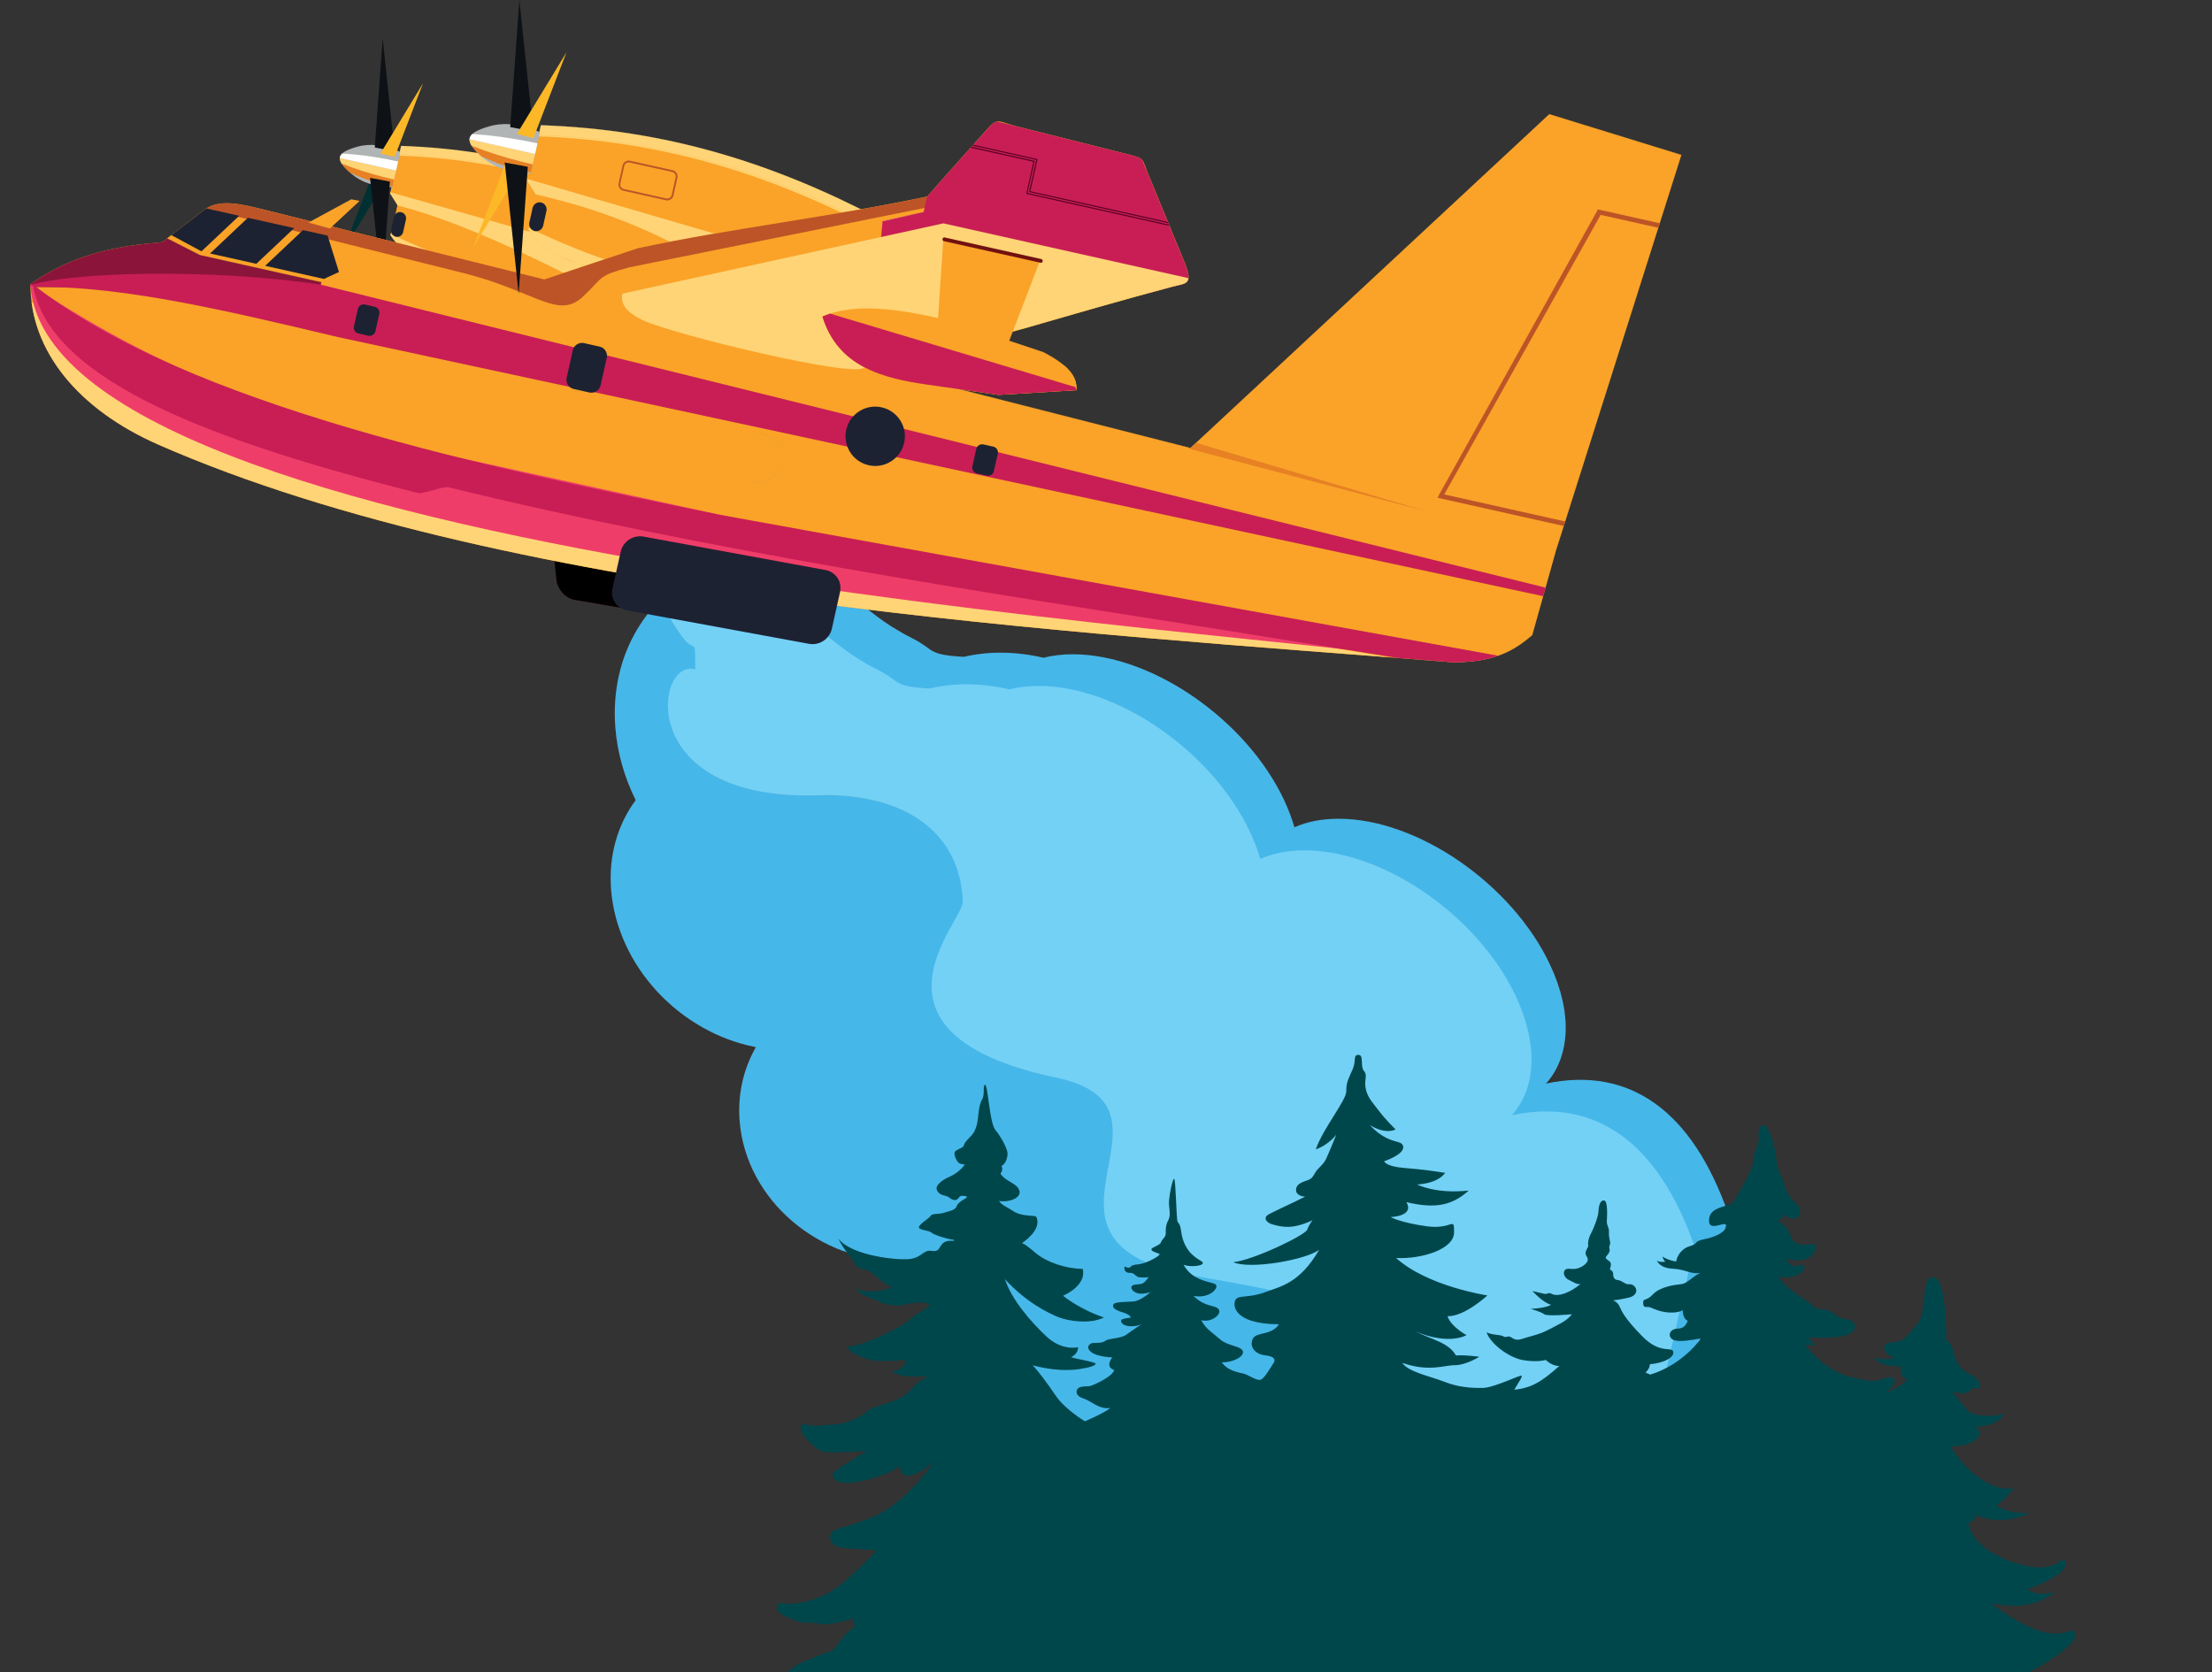 <?xml version="1.0" encoding="utf-8"?>
<svg xmlns="http://www.w3.org/2000/svg" xmlns:xlink="http://www.w3.org/1999/xlink" id="Layer_2" data-name="Layer 2" viewBox="0 0 387.82 293.26">
  <rect x="0" y="0" width="387.82" height="293.26" fill="#333333" stroke="none"/>
  <defs>
    <style>
      .cls-1 {
        clip-path: url(#clippath);
      }

      .cls-2 {
        fill: none;
      }

      .cls-2, .cls-3, .cls-4, .cls-5, .cls-6, .cls-7, .cls-8, .cls-9, .cls-10, .cls-11, .cls-12, .cls-13, .cls-14, .cls-15, .cls-16, .cls-17, .cls-18, .cls-19, .cls-20, .cls-21, .cls-22, .cls-23, .cls-24, .cls-25, .cls-26, .cls-27, .cls-28, .cls-29, .cls-30, .cls-31, .cls-32, .cls-33, .cls-34, .cls-35 {
        stroke-width: 0px;
      }

      .cls-36 {
        clip-path: url(#clippath-1);
      }

      .cls-37 {
        clip-path: url(#clippath-4);
      }

      .cls-38 {
        clip-path: url(#clippath-3);
      }

      .cls-39 {
        clip-path: url(#clippath-2);
      }

      .cls-40 {
        clip-path: url(#clippath-7);
      }

      .cls-41 {
        clip-path: url(#clippath-8);
      }

      .cls-42 {
        clip-path: url(#clippath-6);
      }

      .cls-43 {
        clip-path: url(#clippath-5);
      }

      .cls-44 {
        clip-path: url(#clippath-9);
      }

      .cls-45 {
        clip-path: url(#clippath-10);
      }

      .cls-3, .cls-4, .cls-5, .cls-6, .cls-7, .cls-8, .cls-9, .cls-10, .cls-11, .cls-12, .cls-13, .cls-14, .cls-15, .cls-16, .cls-17, .cls-18 {
        fill-rule: evenodd;
      }

      .cls-3, .cls-33 {
        fill: #003031;
      }

      .cls-4, .cls-24 {
        fill: #1d2232;
      }

      .cls-5 {
        fill: #0e1216;
      }

      .cls-6, .cls-23 {
        fill: #8b143b;
      }

      .cls-7 {
        fill: #46b7e9;
      }

      .cls-8 {
        fill: #73d1f6;
      }

      .cls-9, .cls-22 {
        fill: #721111;
      }

      .cls-10, .cls-27 {
        fill: #b1b4b4;
      }

      .cls-11, .cls-26 {
        fill: #bd5427;
      }

      .cls-12, .cls-25 {
        fill: #c81e55;
      }

      .cls-13, .cls-32 {
        fill: #ffd476;
      }

      .cls-14, .cls-31 {
        fill: #e78124;
      }

      .cls-15, .cls-30 {
        fill: #ef3d69;
      }

      .cls-16, .cls-29 {
        fill: #fdb827;
      }

      .cls-17, .cls-28 {
        fill: #fff;
      }

      .cls-18, .cls-20 {
        fill: #faa328;
      }

      .cls-21 {
        fill: #580023;
      }

      .cls-34 {
        fill: #00474c;
      }

      .cls-35 {
        fill: #676a75;
      }
    </style>
    <clipPath id="clippath">
      <path class="cls-2" d="m128.65,102.31c-2.84,0-6.19.76-10.36,2.59-10.62,4.64-17.34,15.28-16.36,28.12.34,4.48,1.6,8.81,3.57,12.8-3.14,4.23-4.78,9.66-4.31,15.69,1.03,13.38,12.06,25.07,25.39,27.62-2.18,3.82-3.24,8.3-2.84,13.08,1.15,13.68,13.89,24.62,28.45,24.43,2.67-.03,5.21-.44,7.58-1.16-.63,2.41-.87,5.01-.66,7.74,1.08,14,13.56,26.06,27.88,26.95,3.24.2,6.3-.19,9.07-1.08,11.7,9.6,18.26,20.63,32.23,22.1,14.17,1.49,18.18.15,18.11-3.96,18.36,18.51,37.53,9.82,35.97,6.03l14.71-64.72c-6.33-18.2-17.29-26.09-32.01-22.99,4.17-4.64,4.73-12.25.7-20.84-6.64-14.14-23.23-25.6-37.05-25.6-2.97,0-5.57.53-7.76,1.51-.44-1.54-1.04-3.12-1.8-4.74-6.64-14.14-23.23-25.6-37.05-25.6-1.87,0-3.58.21-5.15.61-4.95-1.17-9.73-1.17-13.95-.16-6.63-.34-5.05-1.27-9.13-3.29-11.48-5.68-15.27-15.08-25.26-15.09h0"/>
    </clipPath>
    <clipPath id="clippath-1">
      <path class="cls-2" d="m69.97,27.13l-.02.07v.06s-.03.07-.03.07v.06s-.03.07-.03.07v.06s-.03.07-.03.07v.06s-.03.07-.03.07v.06s-.03.07-.03.07v.06s-.03.07-.03.07v.06s-.03.07-.03.07v.06s-.03.07-.03.07v.06s-.03.07-.03.07v.06s-.03.07-.03.07v.06s-.03.07-.03.07v.06s-.03.07-.03.07v.06s-.03.07-.03.07v.06s-.03.07-.03.07v.06s-.03.07-.03.07v.06s-.03.07-.03.07v.06s-.03.07-.03.07v.06s-.03.07-.03.07v.06s-.03.07-.03.07v.06s-.03.07-.03.07v.06s-.03.07-.03.07v.06s-.03.07-.03.07v.06s-.03.07-.03.07v.06s-.03.07-.03.07v.06s-.03.07-.03.07l-.02.06-.02.07v.06s-.03.07-.03.07v.06s-.03.07-.03.07v.06s-.03.07-.03.07v.06s-.03.07-.03.07v.06s-.03.07-.03.07v.06s-.03.07-.03.07v.06s-.03.07-.03.07v.06s-.03.07-.03.07v.06s-.03.07-.03.07v.06s-.03.07-.03.07v.06s-.03.07-.03.07v.06s-.03.07-.03.07v.06s-.03.07-.03.07l-.02.06-.02.07v.06s-.03.07-.03.07v.06s-.03.07-.03.07v.06s-.03.07-.03.07v.06s-.03.07-.03.07v.06s-.03.07-.03.07v.06s-.03.07-.03.07v.06s-.03.07-.03.07v.06s-.03.07-.03.07v.06s-.03.07-.03.07v.06s-.03.07-.03.07v.06s-.03.07-.03.07v.06c.42.68.85,1.36,1.28,2.04l-.33,1.5v.02s-.02.06-.02.06v.02s-.02.06-.02.06v.03s-.02.06-.02.06v.02s-.02.06-.02.06v.02s-.02.06-.02.06v.02s-.02.06-.02.06v.02s-.02.06-.02.06v.02s-.02.06-.02.06v.02s-.02.06-.02.06v.03s-.02.06-.02.06v.03s-.02.06-.02.06v.02s-.02.06-.02.06v.02s-.02.06-.02.06v.02s-.02.05-.02.05v.03s-.02.06-.02.06v.02s-.02.06-.02.06v.02s-.02.06-.02.06v.03s-.02.05-.02.05v.03s-.02.06-.02.06v.02s-.02.06-.02.06v.03s-.02.06-.02.06v.02s-.02.06-.02.06v.02s-.02.06-.02.06v.02s-.02.06-.02.06v.03s-.02.06-.02.06v.02s-.02.06-.02.06v.03s-.02.06-.02.06v.03s-.02.06-.02.06v.02s-.02.06-.02.06v.03s-.02.05-.02.05v.03s-.02.06-.02.06v.02s-.02.06-.02.06v.03s-.02.06-.02.06v.03s-.02.06-.02.06v.02s-.02.06-.02.06v.03s-.02.05-.02.05v.03s-.02.06-.02.06v.02s-.02.06-.02.06v.02s-.02.06-.02.06v.02s-.02.06-.02.06v.02s-.02.06-.02.06v.02s-.02.06-.02.06v.03s-.02.05-.02.05v.02s-.02.06-.02.06v.02s-.02.06-.02.06v.03c2.79,4.3,7.72,5.48,11.49,6.01,1.23.27,19.88,4.45,21.12,4.72l17.81-11.6c-15.49-7.86-31.08-12.49-49.05-13.09v.06Z"/>
    </clipPath>
    <clipPath id="clippath-2">
      <path class="cls-2" d="m62.63,25.73c-3.78,1.09-3.98,2.2-1.01,4.76,1.62,1.4,4.05,2.31,7.17,2.34l.69-3.09.69-3.09c-1.86-.86-3.62-1.24-5.19-1.24-.84,0-1.64.11-2.36.32"/>
    </clipPath>
    <clipPath id="clippath-3">
      <path class="cls-2" d="m94.42,23.77l-.02.08-.02.07-.02.09-.02.07-.02.09-.02.07-.02.08v.07s-.03.08-.03.08l-.02.07-.02.08-.02.07-.02.08-.02.07-.02.08-.02.07-.02.08-.02.07-.02.08-.02.07-.02.08-.02.07-.02.08-.02.07-.02.08v.07s-.03.08-.03.08l-.02.07-.02.08-.02.07-.02.08-.02.07-.02.08-.02.07-.02.08-.02.07-.02.08v.07s-.03.09-.03.09l-.02.07-.02.08-.02.07-.02.08-.02.07-.02.08-.02.07-.02.09-.02.07-.02.08-.02.07-.02.08v.07s-.03.08-.03.08l-.02.07-.02.09v.07s-.03.09-.03.09l-.02.07-.02.08-.02.07-.02.08v.07s-.04.09-.04.09l-.02.07-.02.09-.02.07-.02.08-.02.07-.02.08-.02.07-.02.09-.02.07-.02.08-.02.07-.02.08-.02.07-.02.08-.02.07-.02.08-.02.07-.02.08-.02.07-.02.08-.02.07-.02.08-.02.07-.02.08v.07s-.03.08-.03.08l-.02.07-.02.08-.02.07-.02.08-.02.07-.02.08-.02.07-.02.08-.02.07-.02.08-.02.07-.02.08-.02.07-.02.08-.02.07c.5.79,1,1.59,1.51,2.38l-.39,1.74v.03s-.02.06-.02.06v.03s-.02.07-.02.07v.03s-.02.07-.02.07v.03s-.02.07-.02.07v.03s-.02.07-.02.07v.03s-.02.07-.02.07v.03s-.02.07-.02.07v.03s-.02.07-.02.07v.03s-.02.07-.02.07v.03s-.02.07-.02.07v.03s-.02.06-.02.06v.03s-.02.07-.02.07v.03s-.02.07-.02.07v.03s-.02.07-.02.07v.03s-.02.06-.02.06v.03s-.02.07-.02.07v.03s-.02.07-.02.07v.03s-.02.06-.02.06v.03s-.02.06-.02.06v.03s-.02.07-.02.07v.03s-.02.06-.02.06v.03s-.02.07-.02.07v.03s-.02.06-.02.06v.03s-.02.07-.02.07v.03s-.02.07-.02.07v.03s-.02.06-.02.06v.03s-.02.06-.02.06v.03s-.02.07-.02.07v.03s-.02.07-.02.07v.03s-.02.07-.02.07v.03s-.02.06-.02.06v.03s-.02.07-.02.07v.03s-.02.06-.02.06v.03s-.02.07-.02.07v.03s-.02.07-.02.07v.03s-.02.07-.02.07v.03s-.02.06-.02.06v.03s-.02.07-.02.07v.03s-.02.07-.02.07v.03s-.02.06-.02.06v.03s-.02.06-.02.06v.03s-.02.06-.02.06v.03s-.02.07-.02.07v.03s-.02.07-.02.07v.03s-.02.07-.02.07v.03c3.26,5.01,8.99,6.39,13.38,7,1.43.32,2.87.64,4.3.96l41.03-8.97c-18.04-9.15-36.2-14.54-57.12-15.24v.07Z"/>
    </clipPath>
    <clipPath id="clippath-4">
      <path class="cls-2" d="m208.71,78.56c-19-4.81-35.59-9.09-54.59-13.9,17.94-4.62,33.76-9.71,51.44-14.39,2.45-.65,3.74-.29,2.04-4.42-2.07-5.04-4.15-10.07-6.22-15.11-1.27-3.09-.52-2.89-3.66-3.68l-19.38-4.87c-3.71-.93-3.32-1.74-5.69.95-3.39,3.84-6.62,7.35-10.07,11.32-16.55,3.52-34.17,5.54-50.72,9.06l-16.42,5.48c-17.49-4.33-32.83-8.18-50.32-12.51-4.63-1.15-7.31-1.22-9.4.38l-7.28,5.58c-8.09.72-15.49,2.03-23.1,7.36-.03,11.69,8.36,21.98,22.48,28.17,62.63,27.47,162.63,33,226.82,38.14,7.65.04,11.06-2.22,14.01-4.75,1.39-4.94,2.77-9.89,4.16-14.83,7.33-23.13,14.66-46.25,21.99-69.38-7.72-2.38-15.44-4.77-23.17-7.15-20.97,19.52-41.94,39.03-62.91,58.54"/>
    </clipPath>
    <clipPath id="clippath-5">
      <path class="cls-2" d="m5.33,49.98v.39c15.09-.49,34.05,4.02,53.89,8.73l211.34,45.44.39-1.4v-.09S56.34,49.94,56.34,49.94c-8.66-1.33-18.86-1.94-28.05-1.94-9.89,0-18.6.7-22.96,1.98"/>
    </clipPath>
    <clipPath id="clippath-6">
      <path class="cls-2" d="m208.71,78.56c-19-4.81-35.59-9.09-54.59-13.9,17.94-4.62,33.76-9.71,51.44-14.39,2.45-.65,3.74-.29,2.04-4.42-2.07-5.04-4.15-10.07-6.22-15.11-1.27-3.09-.52-2.89-3.66-3.68l-19.38-4.87c-3.71-.93-3.32-1.74-5.69.95-3.39,3.84-6.62,7.35-10.07,11.32-16.55,3.52-34.17,5.54-50.72,9.06l-16.42,5.48c-17.49-4.33-32.83-8.18-50.32-12.51-4.63-1.15-7.31-1.22-9.4.38l-7.28,5.58c-8.09.72-15.49,2.03-23.1,7.36-.03,11.69,8.36,21.98,22.48,28.17,62.63,27.47,162.63,33,226.82,38.14,7.65.04,11.06-2.22,14.01-4.75,1.39-4.94,2.77-9.89,4.16-14.83,7.33-23.13,14.66-46.25,21.99-69.38-7.72-2.38-15.44-4.77-23.17-7.15-20.97,19.52-41.94,39.03-62.91,58.54"/>
    </clipPath>
    <clipPath id="clippath-7">
      <path class="cls-2" d="m172.73,23.04l-.71.81-.03.03-.55.62-.1.12-.23.27c-.87.97-1.73,1.93-2.59,2.89l-.07.08-1.07,1.19-.04.04-.95,1.07-.18.2-.4.45-.16.18-.49.56-.44.5-.14.16-.2.22-.92,1.05-.28.32-.09.1-.15.17-.07.08-.29.33h-.02s-.6,2.7-.6,2.7l-7.19,1.55-.26,2.83,45.44,10.16,7.7-1.98c.92-.4,1.09-1.19-.02-3.88l-.73-1.78-.09-.23-.34-.83-.14-.35-.29-.71-.09-.22-.11-.25-.39-.94-.05-.13-.17-.42-.11-.26-.4-.97-.49-1.18-.18-.43-.06-.14-.08-.2-.07-.18-.14-.33-.19-.46-.3-.73-.06-.13-.36-.88-.03-.06-.67-1.64-.02-.06-.12-.28-.06-.15-.24-.58-.25-.6v-.03s-1.1-2.64-1.1-2.64c-.36-.47-.95-.61-2.57-1.02l-19.38-4.87-.15-.04-3.33-.84c-.59.07-1.08.54-2.13,1.72"/>
    </clipPath>
    <clipPath id="clippath-8">
      <path class="cls-2" d="m208.71,78.56c-19-4.81-35.59-9.09-54.59-13.9,17.94-4.62,33.76-9.71,51.44-14.39,2.45-.65,3.74-.29,2.04-4.42-2.07-5.04-4.15-10.07-6.22-15.11-1.27-3.09-.52-2.89-3.66-3.68l-19.38-4.87c-3.71-.93-3.32-1.74-5.69.95-3.39,3.84-6.62,7.35-10.07,11.32-16.55,3.52-34.17,5.54-50.72,9.06l-16.42,5.48c-17.49-4.33-32.83-8.18-50.32-12.51-4.63-1.15-7.31-1.22-9.4.38l-7.28,5.58c-8.09.72-15.49,2.03-23.1,7.36-.03,11.69,8.36,21.98,22.48,28.17,62.63,27.47,162.63,33,226.82,38.14,7.65.04,11.06-2.22,14.01-4.75,1.39-4.94,2.77-9.89,4.16-14.83,7.33-23.13,14.66-46.25,21.99-69.38-7.72-2.38-15.44-4.77-23.17-7.15-20.97,19.52-41.94,39.03-62.91,58.54"/>
    </clipPath>
    <clipPath id="clippath-9">
      <path class="cls-2" d="m85.87,22.13c-4.4,1.27-4.63,2.56-1.17,5.55,1.88,1.63,4.72,2.69,8.35,2.72l.81-3.6.8-3.6c-2.17-1-4.21-1.44-6.04-1.44-.98,0-1.9.13-2.75.37"/>
    </clipPath>
    <clipPath id="clippath-10">
      <path class="cls-2" d="m144.19,55.51c2.72,8.82,10.57,10.82,18.47,11.95,4.14.59,8.29,1.19,12.43,1.78,3.12-.19,6.23-.37,9.35-.56,1.43-.09,2.85-.17,4.28-.26.15-1.99-.81-4.1-5.79-6.67-5.55-1.85-11.1-3.7-16.64-5.56-5-1.16-9.88-2.1-14.25-2.1-2.87,0-5.53.41-7.85,1.42"/>
    </clipPath>
  </defs>
  <g id="Layer_1-2" data-name="Layer 1">
    <g>
      <path class="cls-7" d="m288.34,277.75c1.56,3.79-17.62,12.48-35.97-6.03.07,4.11-3.93,5.45-18.11,3.96-13.96-1.47-20.52-12.5-32.23-22.1-2.78.89-5.84,1.28-9.08,1.08-14.32-.88-26.8-12.95-27.88-26.95-.21-2.73.03-5.32.66-7.74-2.37.72-4.91,1.13-7.58,1.17-14.56.19-27.3-10.75-28.45-24.44-.4-4.78.67-9.26,2.84-13.08-13.34-2.55-24.36-14.24-25.39-27.62-.46-6.03,1.18-11.45,4.31-15.69-1.97-3.99-3.23-8.32-3.57-12.8-.99-12.84,5.74-23.47,16.36-28.12,18.83-8.24,20.87,5.2,35.62,12.5,4.08,2.02,2.51,2.94,9.13,3.29,4.21-1,9-1,13.95.16,1.56-.4,3.28-.61,5.15-.61,13.82,0,30.41,11.46,37.04,25.6.76,1.62,1.36,3.21,1.8,4.74,2.19-.97,4.79-1.5,7.76-1.5,13.82,0,30.41,11.46,37.05,25.6,4.04,8.59,3.47,16.2-.7,20.84,14.71-3.1,25.68,4.79,32.01,22.99"/>
      <path class="cls-28" d="m276.65,283.13c-1.19,0-2.45-.08-3.77-.27-5.02-.71-12.65-3.21-20.51-11.14.02,1.23-.33,2.16-1.08,2.84-1.99,1.83-7.09,2.16-17.03,1.12-10.09-1.06-16.26-7.06-23.41-14.02-2.74-2.66-5.57-5.42-8.82-8.08-2.85.91-5.9,1.27-9.07,1.08-6.93-.43-13.64-3.47-18.91-8.56-5.27-5.09-8.45-11.62-8.97-18.39-.21-2.66.01-5.26.66-7.74-2.42.74-4.97,1.13-7.58,1.17-.13,0-.25,0-.37,0-6.91,0-13.61-2.49-18.88-7.02-5.37-4.62-8.64-10.8-9.2-17.42-.39-4.61.6-9.14,2.84-13.08-6.49-1.24-12.64-4.71-17.31-9.75-4.72-5.09-7.59-11.44-8.08-17.87-.45-5.85,1.04-11.27,4.31-15.69-2.03-4.11-3.23-8.41-3.57-12.8-.48-6.2.85-12.13,3.83-17.13,2.9-4.87,7.24-8.67,12.53-10.99,5.87-2.57,10.48-3.2,14.52-1.99,3.67,1.11,6.53,3.59,9.84,6.47,3.06,2.66,6.53,5.67,11.27,8.02,1.29.64,2.02,1.17,2.61,1.6,1.28.94,1.99,1.45,6.52,1.69,4.31-1.03,9.13-.97,13.94.16,1.59-.4,3.32-.61,5.15-.61,13.8,0,30.42,11.49,37.04,25.6.75,1.6,1.35,3.19,1.8,4.74,2.24-1,4.86-1.51,7.76-1.51,13.8,0,30.42,11.49,37.04,25.61,1.95,4.14,2.89,8.26,2.73,11.9-.16,3.53-1.34,6.62-3.43,8.94,7.32-1.54,13.76-.36,19.15,3.51,5.38,3.87,9.71,10.42,12.86,19.48-3.15-9.06-7.48-15.62-12.86-19.48-5.39-3.87-11.83-5.05-19.15-3.51,2.08-2.32,3.27-5.41,3.42-8.94.16-3.64-.78-7.76-2.73-11.9-6.63-14.12-23.24-25.61-37.04-25.61-2.9,0-5.52.51-7.76,1.51-.44-1.55-1.05-3.15-1.8-4.74-6.63-14.12-23.25-25.6-37.04-25.6-1.83,0-3.56.21-5.15.61-4.81-1.13-9.63-1.19-13.94-.16-4.53-.23-5.24-.75-6.52-1.69-.59-.43-1.32-.96-2.61-1.6-4.75-2.35-8.21-5.36-11.27-8.02-3.31-2.87-6.16-5.36-9.84-6.46-4.03-1.22-8.64-.59-14.52,1.98-5.29,2.32-9.63,6.12-12.53,10.99-2.98,5-4.3,10.93-3.83,17.13.34,4.39,1.54,8.69,3.57,12.8-3.27,4.41-4.76,9.84-4.31,15.69.5,6.43,3.37,12.78,8.08,17.87,4.68,5.04,10.82,8.51,17.31,9.75-2.25,3.94-3.23,8.46-2.84,13.08.56,6.62,3.82,12.8,9.2,17.42,5.28,4.53,11.97,7.02,18.88,7.02.13,0,.25,0,.37,0,2.61-.04,5.16-.43,7.58-1.17-.64,2.47-.86,5.08-.66,7.74.52,6.77,3.71,13.3,8.97,18.39,5.27,5.09,11.98,8.13,18.91,8.56.56.03,1.11.05,1.66.05,2.58,0,5.07-.38,7.42-1.13,3.24,2.66,6.08,5.42,8.82,8.08,7.15,6.95,13.32,12.95,23.41,14.02,9.94,1.05,15.03.71,17.03-1.12.75-.68,1.1-1.61,1.08-2.84,7.87,7.93,15.5,10.43,20.51,11.14,6.29.89,11.18-.56,13.66-2.21,1.47-.98,2.15-2.06,1.8-2.9.35.84-.33,1.93-1.8,2.9-1.96,1.3-5.42,2.47-9.89,2.47"/>
      <g class="cls-1">
        <path class="cls-8" d="m386.23,267.88c7.28-15.62-11.97-27.66-25.11-27.75-27.2-.2-71.46-73.45-91.75-96.54-18.77-21.37-42.27-9.11-67.29-26.2-13.63-9.31-28.6-9.47-46.17-19.52-12.65-7.23-53.24-9.22-36.24,13.86,2.26,3.07,2.21-.56,2.21,5.66-7.02-2.03-10.78,23.11,21.68,22.05,12.97-.42,24.67,4.98,25.25,18.66.15,3.43-20.1,23.11,16.35,30.86,25.09,5.33-9.59,28.97,24.51,34.83,29.84,5.13,11.09,2.74,21.66,17.01,5.89,7.95,28.79-.83,33.75,11.83"/>
        <path class="cls-32" d="m386.23,267.88h0c2.39-5.13,2.07-10.34-.91-15.06-2.26-3.58-6.08-6.85-10.76-9.2-4.36-2.19-9.25-3.46-13.44-3.5-8.93-.07-20.42-7.91-35.13-24-12.66-13.84-25.42-31.22-36.67-46.56-7.87-10.73-14.67-19.99-19.94-25.99-10.15-11.56-21.79-13.3-34.11-15.13-10.66-1.59-21.69-3.23-33.17-11.07-7.01-4.79-14.42-7.17-22.27-9.69-7.55-2.43-15.37-4.94-23.9-9.82-4.51-2.58-12.46-4.48-20.25-4.83-.88-.04-1.73-.06-2.56-.06-7.51,0-13.2,1.62-15.81,4.55-1.38,1.55-1.94,3.48-1.64,5.71.32,2.46,1.68,5.31,4.02,8.49.83,1.13,1.36,1.36,1.67,1.49q.54.23.54,3.78v.38c-1.16-.34-2.29.06-3.19,1.12-1.72,2.04-2.38,6.34-.31,10.61,1.5,3.1,4.23,5.66,7.88,7.42,4.05,1.95,9.2,2.93,15.34,2.93.64,0,1.3-.01,1.96-.03.48-.02.95-.02,1.42-.02,6.29,0,11.75,1.4,15.85,4.07,2.39,1.56,4.28,3.53,5.61,5.87,1.43,2.51,2.23,5.45,2.37,8.75.03.63-.65,1.84-1.51,3.37-1.11,1.98-2.5,4.45-3.31,7.21-.96,3.27-.87,6.1.29,8.66,1.11,2.45,3.24,4.63,6.32,6.47,3.54,2.11,8.44,3.84,14.57,5.15,11.61,2.47,10.43,8.84,9.17,15.58-.81,4.34-1.64,8.82.92,12.49,2.28,3.27,7,5.48,14.42,6.75,18.35,3.16,18.32,3.48,18.04,6.56-.18,1.98-.45,4.96,3.62,10.46,2.59,3.5,8.47,3.76,14.69,4.03,3.94.17,8.02.35,11.45,1.37,3.88,1.15,6.37,3.26,7.61,6.42-1.24-3.17-3.73-5.27-7.61-6.42-3.43-1.02-7.51-1.2-11.45-1.37-6.22-.27-12.09-.53-14.69-4.03-4.07-5.5-3.8-8.48-3.62-10.46.28-3.08.31-3.4-18.04-6.56-7.42-1.27-12.14-3.48-14.42-6.75-2.56-3.67-1.72-8.16-.92-12.49,1.25-6.74,2.43-13.11-9.17-15.58-6.13-1.3-11.03-3.03-14.57-5.15-3.08-1.84-5.21-4.02-6.32-6.47-1.16-2.56-1.25-5.39-.29-8.66.81-2.76,2.2-5.23,3.31-7.21.86-1.53,1.54-2.74,1.51-3.37-.14-3.29-.94-6.24-2.37-8.74-1.34-2.34-3.22-4.32-5.61-5.87-4.1-2.67-9.56-4.07-15.85-4.07-.47,0-.94,0-1.42.02-.66.02-1.32.03-1.96.03-6.14,0-11.29-.98-15.34-2.93-3.65-1.76-6.38-4.32-7.88-7.42-2.07-4.27-1.41-8.57.31-10.61.69-.82,1.52-1.24,2.39-1.24.26,0,.53.04.8.12v-.38q0-3.55-.54-3.78c-.31-.14-.84-.36-1.67-1.49-2.35-3.18-3.7-6.04-4.02-8.49-.3-2.23.26-4.16,1.64-5.71,2.61-2.93,8.3-4.55,15.81-4.55.83,0,1.69.02,2.56.06,7.79.36,15.74,2.25,20.25,4.83,8.53,4.88,16.35,7.39,23.91,9.82,7.84,2.52,15.25,4.9,22.26,9.69,11.48,7.84,22.51,9.49,33.18,11.07,12.32,1.84,23.96,3.57,34.11,15.13,5.27,6,12.07,15.26,19.94,25.99,11.25,15.33,24.01,32.72,36.67,46.56,14.71,16.08,26.2,23.93,35.13,24,4.18.03,9.08,1.3,13.44,3.5,4.67,2.35,8.49,5.62,10.76,9.2,2.98,4.72,3.3,9.93.91,15.06"/>
      </g>
      <path class="cls-9" d="m99.53,93.05l33.96,5.82c1.6.27,3.04,1.86,3.21,3.53l.61,6.07c.17,1.67-1,2.81-2.59,2.54l-33.96-5.82c-1.6-.27-3.04-1.86-3.21-3.53l-.61-6.07c-.17-1.67,1-2.81,2.59-2.54"/>
      <path class="cls-19" d="m99.53,93.05l33.96,5.82c1.6.27,3.04,1.86,3.21,3.53l.61,6.07c.17,1.67-1,2.81-2.59,2.54l-33.96-5.82c-1.6-.27-3.04-1.86-3.21-3.53l-.61-6.07c-.17-1.67,1-2.81,2.59-2.54"/>
      <path class="cls-22" d="m134.99,111.04c-.09,0-.18-.02-.27-.03l-33.96-5.82c-1.6-.27-3.03-1.86-3.2-3.53l-.61-6.07c-.09-.83.15-1.55.67-2.03.43-.4,1.01-.59,1.65-.54.09,0,.18.02.27.03l33.96,5.82c1.6.27,3.03,1.86,3.2,3.53l.61,6.07c.09.83-.15,1.55-.67,2.03-.43.4-1.01.59-1.65.54m-35.73-18.02c-.64-.05-1.22.14-1.65.54-.51.48-.75,1.2-.67,2.03l.61,6.07c.17,1.67,1.61,3.26,3.2,3.53l33.96,5.82c.09.01.18.03.27.03.64.05,1.22-.14,1.65-.54.51-.48.75-1.2.67-2.03l-.61-6.07c-.17-1.67-1.61-3.26-3.2-3.53l-33.96-5.82c-.09-.01-.18-.03-.27-.03"/>
      <polygon class="cls-3" points="65.09 31.14 60.11 44.04 67.56 31.78 65.09 31.14"/>
      <path class="cls-33" d="m60.11,44.04l4.97-12.9,2.47.64-7.44,12.26Zm4.97-12.9l-4.97,12.9,7.44-12.26-2.47-.64Z"/>
      <path class="cls-13" d="m70.32,25.58c-.62,2.76-1.23,5.53-1.85,8.29.43.68.87,1.36,1.3,2.04-.38,1.71-.76,3.41-1.15,5.12,4.7,1.46,9.47,2.86,11.49,6.01,1.23.28,2.46.55,3.69.83l37.51-8.2c-16.14-8.47-32.27-13.47-50.99-14.09"/>
      <path class="cls-32" d="m83.8,47.87l-3.69-.83c-1.97-3.06-6.6-4.5-11.09-5.89l-.41-.13c.19-.85.38-1.71.57-2.56.19-.85.38-1.71.57-2.56-.43-.68-.86-1.36-1.29-2.04.58-2.59,1.16-5.17,1.73-7.75l.12-.53c1.57.05,3.13.14,4.68.25,15.81,1.17,30.65,5.62,46.31,13.84l-37.51,8.2Zm-13.48-22.29l-.12.53c-.58,2.58-1.16,5.17-1.74,7.75.43.68.86,1.36,1.29,2.04-.19.85-.38,1.71-.57,2.56-.19.85-.38,1.71-.57,2.56l.41.13c4.48,1.39,9.12,2.82,11.09,5.89l3.69.83,37.51-8.2c-17.19-9.02-33.4-13.5-50.99-14.09"/>
      <path class="cls-18" d="m69.99,27.07v.06s-.03.07-.03.07v.06s-.03.07-.03.07v.06s-.03.07-.03.07v.06s-.03.07-.03.07v.06s-.03.07-.03.07v.06s-.03.07-.03.07v.06s-.03.07-.03.07v.06s-.03.07-.03.07v.06s-.03.07-.03.07v.06s-.03.07-.03.07v.06s-.03.07-.03.07v.06s-.03.07-.03.07v.06s-.03.07-.03.07v.06s-.03.07-.03.07v.06s-.03.07-.03.07v.06s-.03.07-.03.07v.06s-.03.07-.03.07v.06s-.03.07-.03.07v.06s-.03.07-.03.07v.06s-.03.07-.03.07v.06s-.03.07-.03.07v.06s-.03.07-.03.07v.06s-.03.07-.03.07v.06s-.03.07-.03.07v.06s-.03.07-.03.07v.06s-.03.07-.03.07v.06s-.03.07-.03.07v.06s-.03.07-.03.07v.06s-.03.07-.03.07v.06s-.03.07-.03.07v.06s-.03.07-.03.07v.06s-.03.07-.03.07v.06s-.03.07-.03.07v.06s-.03.07-.03.07v.06s-.03.07-.03.07v.06s-.03.07-.03.07v.06s-.03.07-.03.07v.06s-.03.07-.03.07v.06s-.03.07-.03.07v.06s-.03.07-.03.07v.06s-.03.07-.03.07v.06s-.03.07-.03.07v.06s-.03.07-.03.07v.06s-.03.07-.03.07v.06s-.03.07-.03.07v.06s-.03.07-.03.07v.06s-.03.07-.03.07v.06s-.03.07-.03.07v.06s-.03.07-.03.07v.06s-.03.07-.03.07v.06s-.03.07-.03.07v.06s-.03.07-.03.07v.06c.42.68.85,1.36,1.28,2.04l-.33,1.5v.03s-.02.06-.02.06v.02s-.02.06-.02.06v.02s-.02.06-.02.06v.03s-.02.06-.02.06v.02s-.02.06-.02.06v.02s-.02.06-.02.06v.02s-.02.06-.02.06v.03s-.02.06-.02.06v.03s-.02.06-.02.06v.02s-.02.06-.02.06v.03s-.02.06-.02.06v.02s-.02.06-.02.06v.02s-.02.06-.02.06v.03s-.02.05-.02.05v.03s-.02.06-.02.06v.02s-.02.06-.02.06v.03s-.02.06-.02.06v.02s-.02.06-.02.06v.02s-.02.06-.02.06v.02s-.02.06-.02.06v.02s-.02.06-.02.06v.03s-.02.06-.02.06v.03s-.02.06-.02.06v.03s-.02.06-.02.06v.03s-.02.06-.02.06v.02s-.02.06-.02.06v.02s-.02.06-.02.06v.02s-.02.06-.02.06v.03s-.02.05-.02.05v.02s-.02.06-.02.06v.03s-.02.06-.02.06v.03s-.02.06-.02.06v.03s-.02.06-.02.06v.02s-.02.06-.02.06v.02s-.02.05-.02.05v.02s-.02.06-.02.06v.02s-.02.06-.02.06v.02s-.02.06-.02.06v.02s-.02.06-.02.06v.03s-.02.06-.02.06v.02s-.02.06-.02.06v.03s-.02.06-.02.06v.03s-.02.06-.02.06v.03s-.02.06-.02.06v.02s-.02.06-.02.06v.02c2.79,4.3,7.72,5.49,11.49,6.01,1.23.28,19.88,4.45,21.12,4.72l17.81-11.59c-15.49-7.86-31.08-12.49-49.05-13.09"/>
      <path class="cls-20" d="m101.23,51.76c-.62-.14-5.59-1.25-10.56-2.36-4.97-1.11-9.94-2.22-10.56-2.36-1.56-.22-3.9-.62-6.11-1.59-2.32-1.02-4.14-2.51-5.38-4.42l.81-3.62.34-1.5-1.3-2.04,1.52-6.79c1.58.05,3.15.14,4.71.25,15.19,1.13,29.4,5.25,44.34,12.84l-17.81,11.6Zm-31.24-24.69l-1.52,6.79,1.3,2.04-1.15,5.12c1.25,1.91,3.06,3.4,5.38,4.42,2.21.97,4.55,1.37,6.11,1.59.62.14,5.59,1.25,10.56,2.36,4.97,1.11,9.94,2.22,10.56,2.36l17.81-11.6c-14.95-7.58-29.16-11.71-44.34-12.84-1.56-.12-3.13-.2-4.71-.25"/>
      <g class="cls-36">
        <path class="cls-13" d="m68.65,35.79c-.13-.87-.47-1.31-.6-2.19l38.27,10.86c-2.79.75-1.55,4.27-4.33,5.02-6.31-3.31-22.3-11.26-33.34-13.69"/>
        <path class="cls-32" d="m101.98,49.48c-4.9-2.57-21.79-11.15-33.34-13.69-.06-.44-.18-.77-.3-1.1-.12-.32-.24-.65-.3-1.09l38.27,10.85c-1.39.37-1.79,1.46-2.17,2.51-.38,1.05-.77,2.14-2.17,2.51m-33.34-13.69c11.54,2.53,28.44,11.12,33.34,13.69,1.39-.37,1.79-1.46,2.17-2.51.38-1.05.77-2.14,2.17-2.51l-38.27-10.85c.07.44.18.77.3,1.09.12.32.24.66.3,1.1"/>
        <path class="cls-13" d="m68.35,40.95c-.64.61-2.15.77-2.79,1.38l32.51,12.91c-1.74-2.3-4.36-4.11-6.1-6.41-7.01-1.27-13.43-3.01-23.62-7.88"/>
        <path class="cls-32" d="m98.07,55.24l-32.51-12.91c.32-.31.87-.5,1.39-.69.53-.19,1.08-.39,1.39-.69,10.1,4.83,16.53,6.59,23.63,7.88.87,1.15,1.98,2.19,3.05,3.2,1.07,1.01,2.18,2.06,3.05,3.21m-29.72-14.29c-.32.31-.87.5-1.39.69-.53.19-1.08.39-1.39.69l32.51,12.91c-.87-1.15-1.98-2.2-3.05-3.21-1.07-1.01-2.18-2.05-3.05-3.2-7.1-1.28-13.53-3.05-23.63-7.88"/>
      </g>
      <path class="cls-10" d="m68.8,32.83c-3.12-.03-5.55-.94-7.17-2.34-2.97-2.57-2.77-3.68,1.01-4.76,2.07-.6,4.68-.39,7.55.92l-.69,3.09-.69,3.09Z"/>
      <path class="cls-27" d="m67.77,32.79c-2.5-.19-4.61-.97-6.14-2.29-1.58-1.36-2.18-2.24-2.03-2.95.15-.7,1.09-1.25,3.03-1.81,2.23-.64,4.84-.32,7.54.92l-1.38,6.18c-.35,0-.69-.02-1.03-.04m-2.04-7.35c-1.09-.08-2.13.02-3.1.29-1.95.56-2.88,1.12-3.03,1.81-.16.71.45,1.59,2.03,2.95,1.53,1.32,3.64,2.11,6.14,2.29.34.03.68.04,1.03.04l1.38-6.18c-1.53-.7-3.03-1.11-4.45-1.22"/>
      <g class="cls-39">
        <path class="cls-14" d="m58.98,28.98c2.95,1.77,6.53,3.2,10.67,3.88.14-.61.34-1.53.48-2.14-3.66-.82-7.33-1.64-10.99-2.46-.05.24-.11.48-.16.72"/>
        <path class="cls-31" d="m69.66,32.86c-3.83-.63-7.42-1.93-10.67-3.88l.16-.72,10.99,2.46-.48,2.14Zm-10.67-3.88c3.25,1.95,6.84,3.25,10.67,3.88l.48-2.14-10.99-2.46-.16.72Z"/>
        <path class="cls-13" d="m58.52,28.09c4.14,1.85,9.15,3.22,14.75,4.27.11-.51.23-1.01.34-1.52-4.99-1.12-9.97-2.23-14.96-3.35-.04.2-.09.4-.13.6"/>
        <path class="cls-32" d="m73.28,32.35c-6.01-1.12-10.84-2.52-14.76-4.27l.14-.6,14.96,3.35c-.1.47-.21.95-.32,1.42l-.02.1Zm-14.76-4.27c3.92,1.75,8.75,3.14,14.76,4.27l.02-.1c.11-.47.21-.95.32-1.42l-14.96-3.35-.14.6Z"/>
        <path class="cls-17" d="m58.79,26.89c4.53.09,9.65.98,15.17,2.43-.11.51-.23,1.01-.34,1.52-4.99-1.12-9.97-2.23-14.96-3.35.05-.2.09-.4.13-.6"/>
        <path class="cls-28" d="m73.62,30.83l-14.96-3.35c.02-.1.05-.2.07-.3.02-.1.05-.2.07-.3,4.3.09,9.25.88,15.17,2.43l-.34,1.52Zm-14.83-3.95c-.02.1-.05.2-.07.3-.02.1-.05.2-.07.3l14.96,3.35.34-1.52c-5.91-1.54-10.87-2.34-15.17-2.43"/>
      </g>
      <polygon class="cls-5" points="65.71 25.87 67.09 6.72 69.19 26.53 65.71 25.87"/>
      <polygon class="cls-16" points="69.19 27.53 74.16 14.62 66.72 26.89 69.19 27.53"/>
      <path class="cls-29" d="m69.19,27.53l-2.47-.64,7.44-12.26-4.97,12.9Zm4.97-12.9l-7.44,12.26,2.47.64,4.97-12.9Z"/>
      <polygon class="cls-5" points="68.36 31.84 66.98 50.99 64.88 31.19 68.36 31.84"/>
      <path class="cls-4" d="m70.36,37.22h0c.57.13.93.7.81,1.27l-.5,2.22c-.13.57-.7.93-1.27.8-.57-.13-.93-.7-.81-1.27l.5-2.22c.13-.57.7-.93,1.27-.81"/>
      <path class="cls-24" d="m69.56,41.53c-.05,0-.1-.01-.15-.02-.28-.06-.51-.23-.66-.47-.15-.24-.2-.52-.14-.8l.49-2.22c.13-.57.7-.93,1.27-.81.28.06.51.23.66.47.15.24.2.52.14.8l-.5,2.22c-.06.28-.23.51-.46.66-.2.13-.42.18-.65.16m.65-4.34c-.52-.04-1,.31-1.12.83l-.49,2.22c-.06.28-.01.56.14.8.15.24.39.41.66.47.28.06.56,0,.8-.14.24-.15.4-.39.46-.66l.5-2.22c.06-.28,0-.56-.14-.8-.15-.24-.39-.41-.66-.47-.05-.01-.1-.02-.15-.02"/>
      <path class="cls-13" d="m94.82,21.96c-.72,3.22-1.44,6.43-2.16,9.65.5.79,1.01,1.59,1.51,2.38-.44,1.99-.89,3.98-1.33,5.96,5.47,1.7,11.03,3.33,13.38,7,1.43.32,2.87.64,4.3.96l43.68-9.54c-18.79-9.86-37.58-15.68-59.38-16.41"/>
      <path class="cls-32" d="m110.52,47.91l-4.3-.96c-2.29-3.56-7.69-5.23-12.91-6.85l-.47-.15c.44-1.99.89-3.98,1.33-5.96l-.41-.64c-.37-.58-.73-1.16-1.1-1.73l2.16-9.65c1.83.06,3.65.16,5.45.29,18.42,1.37,35.69,6.55,53.93,16.12l-43.68,9.54Zm-15.7-25.95l-2.16,9.65c.37.58.73,1.16,1.1,1.73l.41.64c-.45,1.99-.89,3.98-1.33,5.96l.47.15c5.22,1.62,10.62,3.29,12.91,6.85l4.3.96,43.68-9.54c-18.23-9.57-35.51-14.75-53.93-16.12-1.81-.13-3.62-.23-5.45-.29"/>
      <path class="cls-18" d="m94.43,23.7l-.02.07-.02.08-.02.07-.02.08-.02.07-.02.08-.02.07-.02.08-.02.07-.02.08-.02.07-.02.08-.02.07-.02.08v.07s-.03.08-.03.08l-.02.07-.02.08-.02.07-.02.09-.02.07-.02.08-.02.07-.02.08-.02.07-.02.08-.02.07-.02.08-.02.07-.02.08-.02.07-.02.08v.07s-.04.08-.04.08v.07s-.03.08-.03.08l-.02.07-.02.08-.02.07-.02.09-.02.07-.02.08-.02.07-.02.08-.02.07-.02.08-.02.07-.02.08-.02.07-.02.08-.02.07-.02.08-.02.07-.02.08-.02.07-.02.08v.07s-.03.08-.03.08l-.02.07-.02.08-.02.07-.02.08-.02.07-.02.08-.02.07-.02.08-.02.07-.02.08-.02.07-.02.08-.02.07-.02.08-.02.07-.02.08-.02.07-.02.08v.07s-.04.08-.04.08v.07s-.03.08-.03.08l-.02.07-.02.08-.02.07-.02.08-.02.07-.02.08-.02.07-.02.08-.02.07-.02.08-.02.07-.02.09-.02.07-.02.08-.02.07-.02.08-.02.07-.02.08v.07s-.03.08-.03.08l-.02.07-.02.08v.07s-.03.08-.03.08l-.02.07c.5.79,1.01,1.59,1.51,2.38l-.39,1.74v.03s-.02.07-.02.07v.03s-.02.06-.02.06v.03s-.02.07-.02.07v.03s-.02.07-.02.07v.03s-.02.07-.02.07v.03s-.02.07-.02.07v.03s-.02.07-.02.07v.03s-.02.07-.02.07v.03s-.02.06-.02.06v.03s-.02.07-.02.07v.03s-.02.07-.02.07v.03s-.02.07-.02.07v.03s-.02.06-.02.06v.03s-.02.07-.02.07v.03s-.02.07-.02.07v.03s-.02.06-.02.06v.03s-.02.06-.02.06v.03s-.02.06-.02.06v.03s-.02.07-.02.07v.03s-.02.07-.02.07v.03s-.02.06-.02.06v.03s-.02.07-.02.07v.03s-.02.07-.02.07v.03s-.02.07-.02.07v.03s-.02.07-.02.07v.03s-.02.06-.02.06v.03s-.02.06-.02.06v.03s-.02.07-.02.07v.03s-.02.07-.02.07v.03s-.02.07-.02.07v.03s-.02.06-.02.06v.03s-.02.06-.02.06v.03s-.02.07-.02.07v.03s-.02.07-.02.07v.03s-.02.06-.02.06v.03s-.02.07-.02.07v.03s-.02.07-.02.07v.03s-.02.07-.02.07v.03s-.02.07-.02.07v.03s-.02.07-.02.07v.03s-.02.07-.02.07v.03s-.02.06-.02.06v.03s-.02.07-.02.07v.03s-.02.07-.02.07v.03s-.02.07-.02.07v.03c3.26,5.01,8.99,6.39,13.38,7,1.43.32,2.87.64,4.3.96l41.03-8.97c-18.04-9.15-36.2-14.54-57.12-15.24"/>
      <path class="cls-20" d="m110.53,47.91l-4.3-.96c-1.82-.25-4.54-.72-7.12-1.85-2.71-1.19-4.82-2.92-6.27-5.15v-.03s.94-4.19.94-4.19l.39-1.74-.41-.64c-.37-.58-.73-1.15-1.1-1.73l1.77-7.91c1.84.06,3.67.16,5.48.29,17.69,1.31,34.24,6.12,51.64,14.95l-41.03,8.97Zm-16.09-24.21l-1.77,7.91c.37.58.73,1.15,1.1,1.73l.41.64-1.33,5.96c1.45,2.23,3.56,3.96,6.27,5.15,2.57,1.13,5.29,1.6,7.12,1.85l4.3.96,41.03-8.97c-17.41-8.83-33.96-13.64-51.64-14.95-1.81-.14-3.64-.23-5.48-.3"/>
      <g class="cls-38">
        <path class="cls-13" d="m92.87,33.85c-.15-1.02-.55-1.53-.7-2.55l39.1,11.42c-3.24.87-6.95.65-10.19,1.52-7.34-3.85-15.37-7.57-28.21-10.39"/>
        <path class="cls-32" d="m121.09,44.24c-6.66-3.49-14.89-7.46-28.21-10.39-.07-.51-.21-.9-.35-1.28-.14-.37-.27-.76-.35-1.27l39.1,11.42c-1.62.44-3.39.6-5.1.76-1.71.16-3.47.33-5.09.76m-28.21-10.39c13.32,2.92,21.55,6.9,28.21,10.39,1.62-.43,3.39-.6,5.09-.76,1.71-.16,3.47-.33,5.1-.76l-39.1-11.42c.08.51.21.9.35,1.27.14.38.27.77.35,1.28"/>
        <path class="cls-13" d="m92.53,39.86c-.74.71-2.51.9-3.25,1.61l37.86,15.03c-2.02-2.68-5.08-4.78-7.1-7.46-8.16-1.48-15.64-3.5-27.51-9.17"/>
        <path class="cls-32" d="m127.14,56.5l-37.86-15.03c.37-.36,1.01-.58,1.63-.81.61-.22,1.25-.45,1.62-.8,11.76,5.62,19.25,7.68,27.51,9.17,1.01,1.34,2.31,2.56,3.56,3.73,1.25,1.18,2.54,2.39,3.55,3.73m-34.61-16.64c-.37.36-1.01.58-1.62.81-.62.22-1.25.45-1.63.8l37.86,15.03c-1.01-1.34-2.3-2.55-3.55-3.73-1.25-1.18-2.54-2.39-3.55-3.73-8.26-1.49-15.74-3.55-27.51-9.17"/>
      </g>
      <path class="cls-18" d="m28.43,42.46c-8.09.72-15.49,2.02-23.1,7.36-.03,11.69,8.36,21.98,22.48,28.17,62.63,27.47,162.63,33,226.82,38.14,7.65.04,11.06-2.23,14.01-4.75,1.39-4.94,2.77-9.89,4.16-14.83,7.33-23.13,14.66-46.25,21.99-69.38-7.72-2.38-15.44-4.77-23.17-7.15-20.97,19.51-41.94,39.03-62.91,58.54-19-4.81-35.59-9.08-54.59-13.9,17.94-4.62,33.76-9.71,51.44-14.39,2.45-.65,3.74-.29,2.04-4.42-2.08-5.04-4.15-10.07-6.23-15.11-1.27-3.1-.52-2.89-3.66-3.68l-19.38-4.87c-3.71-.93-3.32-1.74-5.69.95-3.39,3.84-6.61,7.35-10.07,11.32-16.55,3.52-34.17,5.54-50.72,9.06l-16.42,5.48c-17.49-4.33-32.83-8.18-50.32-12.51-4.63-1.14-7.31-1.22-9.4.38l-7.28,5.59Z"/>
      <path class="cls-20" d="m254.63,116.13c-5.58-.45-11.37-.89-17.51-1.36-31.15-2.4-69.92-5.38-107.13-10.82-43.43-6.36-76.86-14.85-102.18-25.96-6.96-3.05-12.68-7.21-16.55-12.02-1.94-2.41-3.42-5-4.42-7.68-1.01-2.73-1.52-5.58-1.51-8.46,7.23-5.06,14.2-6.56,23.1-7.36l7.28-5.59c1.97-1.51,4.42-1.61,9.4-.38,8.89,2.2,17.37,4.31,25.57,6.36,7.94,1.98,16.15,4.02,24.75,6.15l16.42-5.48c8.27-1.76,16.95-3.17,25.35-4.53,8.4-1.36,17.09-2.77,25.36-4.53,2.02-2.31,3.99-4.51,5.89-6.63,1.36-1.52,2.77-3.09,4.18-4.69,1.87-2.12,2.02-2.07,3.82-1.5.48.16,1.09.35,1.88.55l19.44,4.89q2.49.62,3.05,2.21c.14.38.31.86.55,1.45l6.22,15.11c.74,1.8.93,2.8.65,3.35-.27.51-.92.66-1.82.86-.28.06-.56.13-.87.21-8.26,2.18-16.23,4.5-23.95,6.73-8.81,2.55-17.92,5.19-27.49,7.65,9.5,2.41,18.54,4.72,27.29,6.95,8.75,2.23,17.79,4.54,27.29,6.95l20.43-19.01c14.16-13.18,28.32-26.35,42.48-39.53l23.17,7.15-21.99,69.38-4.16,14.83c-2.83,2.43-6.25,4.79-14.01,4.75M28.43,42.46c-8.91.79-15.88,2.3-23.1,7.36,0,2.88.5,5.73,1.51,8.46,1,2.69,2.48,5.27,4.42,7.68,3.86,4.81,9.59,8.97,16.55,12.02,25.33,11.11,58.75,19.6,102.18,25.95,37.21,5.45,75.98,8.43,107.13,10.82,6.13.47,11.93.92,17.51,1.36,7.76.04,11.18-2.32,14.01-4.75l4.16-14.83,21.99-69.38-23.17-7.15c-14.16,13.18-28.32,26.35-42.48,39.53l-20.43,19.01c-9.5-2.41-18.54-4.72-27.29-6.95-8.75-2.23-17.79-4.54-27.29-6.95,9.56-2.46,18.68-5.1,27.49-7.65,7.72-2.24,15.7-4.55,23.95-6.73.31-.08.59-.15.87-.21.9-.2,1.55-.35,1.82-.86.29-.55.1-1.56-.64-3.35l-6.22-15.11c-.25-.6-.42-1.07-.55-1.45q-.57-1.59-3.05-2.21h-.05s-19.38-4.89-19.38-4.89c-.79-.2-1.39-.39-1.88-.55-1.79-.57-1.94-.62-3.82,1.5-1.41,1.6-2.82,3.17-4.18,4.69-1.91,2.12-3.87,4.32-5.89,6.63-8.28,1.76-16.96,3.17-25.36,4.53-8.4,1.36-17.08,2.77-25.35,4.53l-16.42,5.48c-8.6-2.13-16.81-4.17-24.75-6.15-8.2-2.04-16.68-4.16-25.57-6.36-4.97-1.23-7.43-1.13-9.4.38l-7.28,5.59Z"/>
      <g class="cls-37">
        <polygon class="cls-13" points="0 50.39 1.93 112.82 267.52 119.2 79.69 88.24 0 50.39"/>
        <path class="cls-32" d="m1.93,112.82L0,50.39h0s79.69,37.85,79.69,37.85l187.83,30.95L1.93,112.82ZM0,50.39l1.93,62.43,265.59,6.38-187.83-30.95L0,50.39Z"/>
        <path class="cls-11" d="m167.42,32.36l-47,9.16-7.31.35c-5.11,1.48-10.37,4.2-15.48,5.69-17.49-4.33-34.98-8.66-52.47-12.99-4.37-1.08-8.86.25-10.9,1.58l47.5,11.86c12.44,3.26,16.14,8.07,20.48,3.97,3.7-3.5,2.49-3.58,8.17-5.12l56.75-11.41.26-3.07Z"/>
        <path class="cls-26" d="m98.19,53.53c-1.63-.12-3.51-.89-5.96-1.9-2.67-1.1-5.99-2.46-10.46-3.63l-47.5-11.86c1.58-1.04,4.94-2.22,8.62-1.94.75.06,1.51.17,2.27.36,10.62,2.63,21.24,5.26,31.86,7.89,6.87,1.7,13.73,3.4,20.6,5.1,2.56-.74,5.2-1.81,7.75-2.84,2.55-1.03,5.18-2.1,7.74-2.84l7.31-.35,47-9.16-.26,3.07-56.75,11.41c-4.35,1.18-4.64,1.48-6.23,3.17-.48.51-1.08,1.14-1.94,1.96-1.32,1.25-2.59,1.67-4.06,1.56m-55.3-19.33c-3.68-.27-7.04.91-8.62,1.94l47.5,11.86c4.47,1.17,7.79,2.53,10.46,3.63,4.67,1.91,7.24,2.97,10.02.34.87-.82,1.46-1.45,1.94-1.96,1.59-1.68,1.87-1.98,6.23-3.17l56.75-11.41.26-3.07-47,9.16-7.31.35c-2.56.74-5.19,1.81-7.74,2.84-2.55,1.03-5.19,2.1-7.75,2.84-6.87-1.7-13.73-3.4-20.6-5.1-10.62-2.63-21.24-5.26-31.86-7.89-.76-.19-1.52-.3-2.27-.36"/>
        <path class="cls-6" d="m28.43,42.46c-8.09.72-15.49,2.02-23.1,7.36,0,.15,0,.3,0,.45l50.67.64.35-1.41-21.31-4.77-5.74-2.93-.87.67Z"/>
        <path class="cls-24" d="m5.33,50.27v-.02c0-.14,0-.29,0-.43,7.23-5.06,14.2-6.57,23.1-7.36l.87-.67,5.74,2.93,21.31,4.77-.35,1.41-50.67-.64Zm23.97-8.47l-.87.67c-8.9.79-15.87,2.3-23.1,7.36,0,.14,0,.29,0,.43v.02l50.67.64.35-1.41-21.31-4.77-5.74-2.93Z"/>
        <path class="cls-4" d="m35.25,36.35l6.68,1.49-6.61,6.23-5.94-3.2,5.87-4.53Zm8.22,1.84l8.11,1.81-6.64,6.26-8.11-1.81,6.63-6.26Zm9.65,2.16l4.31.96,2,6.39-2.64,1.21-10.3-2.3,6.63-6.26Z"/>
        <path class="cls-24" d="m56.79,48.91l-10.3-2.3,6.63-6.26,4.31.96,2,6.39-2.64,1.21Zm-3.67-8.56l-6.63,6.26,10.3,2.3,2.64-1.21-2-6.39-4.31-.96Zm-8.18,5.91l-8.11-1.81,6.64-6.26,8.11,1.81-6.64,6.26Zm-1.47-8.07l-6.64,6.26,8.11,1.81,6.64-6.26-8.11-1.81Zm-8.15,5.89l-5.94-3.2,5.87-4.53,6.68,1.49-6.61,6.23Zm-.07-7.73l-5.87,4.53,5.94,3.2,6.61-6.23-6.68-1.49Z"/>
        <path class="cls-12" d="m270.8,104.58l.16-1.54L56.34,49.94c-18.98-2.92-45.41-2.38-52.28.48,15.28-.8,34.76,3.83,55.16,8.68l211.58,45.49Z"/>
        <path class="cls-25" d="m270.8,104.58L59.14,59.08c-20.34-4.83-39.57-9.41-54.79-8.67,15.22-.73,34.45,3.84,54.79,8.67l.07.02,211.58,45.49.16-1.54L56.34,49.94c-8.85-1.36-20.04-2.07-30.68-1.93-10.22.13-18.29,1.03-21.6,2.41,0,0,0,0,0,0,3.31-1.38,11.38-2.28,21.6-2.41,10.64-.14,21.83.56,30.68,1.93l214.62,53.11-.16,1.54Z"/>
      </g>
      <g class="cls-43">
        <path class="cls-3" d="m35.19,36.62l6.68,1.49-6.61,6.23-5.93-3.2,5.87-4.53Zm8.22,1.84l8.11,1.81-6.63,6.26-8.11-1.81,6.63-6.26Zm9.65,2.16l4.31.96,2,6.39-2.64,1.21-10.3-2.3,6.63-6.26Z"/>
        <path class="cls-33" d="m56.73,49.18l-10.3-2.3,6.63-6.26,4.31.97,2,6.39-2.65,1.21Zm-3.67-8.56l-6.63,6.26,10.3,2.3,2.65-1.21-2-6.39-4.31-.97Zm-8.18,5.91l-8.11-1.81,6.64-6.26,8.11,1.81-6.63,6.26Zm-1.47-8.07l-6.64,6.26,8.11,1.81,6.63-6.26-8.11-1.81Zm-8.15,5.89l-5.93-3.2,5.87-4.53,6.68,1.49-6.61,6.23Zm-.07-7.73l-5.87,4.53,5.93,3.2,6.61-6.23-6.68-1.49Z"/>
      </g>
      <g class="cls-42">
        <path class="cls-15" d="m5.33,49.88c2.91,48.54,212.8,60.47,249.3,66.26,3.32.02,5.85-.4,7.88-1.09l-128.6-23.07c-20.97-4.6-41.94-9.19-62.91-13.79-27.61-6.81-48.49-16.71-65.66-28.31"/>
        <path class="cls-30" d="m254.63,116.13c-6.18-.98-17.39-2.14-31.58-3.61C153.16,105.28,7.74,90.2,5.33,49.88h0s0,0,0,0c19,12.84,40.48,22.1,65.66,28.32,20.97,4.59,41.94,9.19,62.91,13.79l128.61,23.07c-2.22.75-4.8,1.1-7.88,1.09M5.33,49.88c2.41,40.33,147.83,55.4,217.72,62.64,14.19,1.47,25.4,2.63,31.58,3.61,3.09.01,5.66-.34,7.88-1.09l-128.61-23.07c-20.97-4.6-41.94-9.19-62.91-13.79-25.18-6.21-46.66-15.48-65.66-28.31h0Z"/>
        <path class="cls-12" d="m199.92,51.72l9.12-2.35c-2.98-7.23-5.96-14.47-8.94-21.7l-25.75-6.48c-4.04,4.63-7.75,8.65-11.79,13.28h-.02s-.6,2.7-.6,2.7l-7.19,1.55-.26,2.83,45.44,10.16Z"/>
        <path class="cls-25" d="m199.92,51.72l-45.44-10.16.26-2.83,7.19-1.55.6-2.7h.02c2.02-2.32,3.99-4.52,5.89-6.64,1.91-2.12,3.88-4.32,5.9-6.64l25.75,6.48,8.94,21.7-9.12,2.35Zm-25.57-30.52c-2.02,2.32-3.99,4.51-5.89,6.64-1.91,2.13-3.88,4.32-5.9,6.64h-.02s-.6,2.7-.6,2.7l-7.19,1.55-.26,2.83,45.44,10.16,9.12-2.35-8.94-21.7-25.75-6.48Z"/>
      </g>
      <g class="cls-40">
        <path class="cls-13" d="m162.56,34.47l-49.63,10.56c-5.12,1.48-10.23,2.96-15.35,4.45-17.49-4.33-34.98-8.66-52.47-12.99-4.37-1.08-7-1.21-9.04.13l57.99,15.91,67.88-15.35.61-2.71Z"/>
        <path class="cls-32" d="m94.07,52.54l-58-15.91c1.91-1.25,4.36-1.29,9.04-.13,14.82,3.67,29.64,7.33,44.45,11l8.01,1.98c2.56-.74,5.11-1.48,7.67-2.22,2.56-.74,5.11-1.48,7.67-2.22l49.63-10.56-.61,2.71-67.88,15.35Zm-53.46-16.84c-1.98-.15-3.36.16-4.54.93l58,15.91,67.88-15.35.61-2.71-49.63,10.56c-2.56.74-5.11,1.48-7.67,2.22-2.56.74-5.11,1.48-7.67,2.22l-8.01-1.98c-14.82-3.67-29.64-7.34-44.45-11.01-1.8-.44-3.27-.71-4.5-.81"/>
      </g>
      <g class="cls-41">
        <path class="cls-13" d="m165.39,39.17l-56.27,12.32c-.46,2.06,1.18,3.53,3.52,4.63,5.62,2.64,38.05,10.43,38.92,8.24l60.7-14.71-46.87-10.48Z"/>
        <path class="cls-32" d="m148.72,64.69c-3.15-.23-8.75-1.24-15.97-2.9-9.07-2.08-17.52-4.46-20.09-5.67-2.77-1.3-3.93-2.82-3.52-4.63l56.27-12.32,46.87,10.48-60.7,14.71c-.04.09-.13.17-.28.23-.42.17-1.29.2-2.57.1m16.68-25.52l-56.27,12.32c-.4,1.81.75,3.33,3.52,4.63,2.57,1.21,11.02,3.59,20.09,5.67,10.15,2.33,17.07,3.37,18.54,2.79.15-.06.24-.13.28-.23l60.7-14.71-46.87-10.48Z"/>
        <path class="cls-12" d="m125.6,90.15c-38.61-7.9-92.54-18.79-119.88-40.32,2.87,17.14,32.33,27.69,67.53,36.62.93.24,4.45-1.24,5.39-1.01,44.35,10.92,95.95,18.75,131.06,24.27l100.43,16.09-23.88-6.54-160.65-29.1Z"/>
        <path class="cls-25" d="m310.14,125.79l-23.88-6.54-160.65-29.1-.97-.2c-38.74-7.92-91.8-18.77-118.92-40.12,1.33,7.96,8.41,14.95,21.64,21.39,10.53,5.12,25.12,9.96,45.89,15.23.04,0,.09.02.14.02.53.04,1.56-.25,2.55-.52,1-.28,2.03-.56,2.56-.53.05,0,.1.01.14.02,41.77,10.28,89.75,17.79,124.77,23.28,2.15.34,4.25.66,6.29.99l99.96,16.01-99.96-16.01c-2.04-.32-4.14-.65-6.29-.99-35.03-5.49-83-13-124.77-23.28-.04,0-.09-.02-.14-.02-.53-.04-1.56.25-2.56.53-1,.28-2.02.56-2.55.52-.05,0-.1-.01-.14-.02-20.78-5.26-35.36-10.11-45.89-15.23-13.23-6.43-20.31-13.43-21.64-21.39,27.12,21.35,80.18,32.2,118.92,40.12l.97.2,160.65,29.1,23.88,6.54Z"/>
        <path class="cls-20" d="m242.59,109.77l-52.75-11.8,4.16-18.6,52.75,11.8-4.16,18.6Zm-48.59-30.4l-4.16,18.6,52.75,11.8,4.16-18.6-52.75-11.8Z"/>
        <polygon class="cls-26" points="275.34 92.5 252.56 87.4 252.07 87.29 252.26 86.84 279.99 37.04 280.13 36.71 280.47 36.79 297.89 40.69 297.71 41.5 280.63 37.68 253.22 86.7 275.52 91.69 275.34 92.5"/>
        <polygon class="cls-14" points="206.53 76.71 208.48 78.69 250.47 89.77 206.53 76.71"/>
        <polygon class="cls-31" points="250.47 89.77 206.53 76.71 208.48 78.69 250.24 89.71 208.48 78.69 206.53 76.71 206.53 76.71 250.47 89.77"/>
        <polygon class="cls-25" points="168.99 25.11 181.58 27.92 181.79 27.97 181.74 28.17 180.53 33.6 210.75 40.36 210.66 40.76 180.24 33.96 180.03 33.91 180.08 33.71 181.29 28.29 168.9 25.51 168.99 25.11"/>
        <path class="cls-21" d="m210.73,40.88l-.09-.02-30.72-6.87.07-.3,1.19-5.33-12.39-2.77.13-.59.09.02,12.9,2.88-.07.3-1.19,5.33,30.22,6.76-.13.59Zm-30.58-7.04l.11.03,30.33,6.78.05-.22-30.22-6.76.02-.1,1.24-5.53-12.61-2.82-.05.22,12.39,2.77-.02.09-1.24,5.53Z"/>
      </g>
      <path class="cls-4" d="m66.5,55.04l-.68,3.04c-.12.56-.68.92-1.24.79l-1.73-.39c-.56-.12-.91-.68-.79-1.24l.68-3.05c.12-.56.68-.91,1.24-.79l1.73.39c.56.13.92.68.79,1.24"/>
      <path class="cls-24" d="m64.72,58.9s-.1-.01-.15-.02l-1.73-.39c-.27-.06-.5-.22-.65-.46-.15-.24-.2-.52-.14-.79l.68-3.04c.13-.56.68-.92,1.25-.79l1.72.39c.27.06.5.22.65.46.15.24.2.51.14.79l-.68,3.04c-.06.27-.22.5-.46.65-.19.12-.41.18-.63.16m-.89-5.51c-.51-.04-.98.3-1.1.81l-.68,3.04c-.06.27,0,.55.14.79.15.24.38.4.65.46l1.73.39c.05.01.1.02.15.02.22.02.44-.04.63-.16.24-.15.4-.38.46-.65l.68-3.04c.06-.27.01-.55-.14-.79-.15-.24-.38-.4-.65-.46l-1.72-.39c-.05-.01-.1-.02-.15-.02"/>
      <path class="cls-10" d="m93.05,30.4c-3.63-.03-6.47-1.1-8.35-2.72-3.46-2.99-3.23-4.28,1.17-5.55,2.42-.69,5.46-.46,8.79,1.07l-.81,3.6-.81,3.6Z"/>
      <path class="cls-27" d="m91.85,30.35c-2.91-.22-5.37-1.13-7.16-2.67-1.83-1.58-2.54-2.61-2.36-3.44.18-.81,1.27-1.46,3.53-2.11,2.6-.75,5.64-.38,8.79,1.07l-1.61,7.2c-.41,0-.81-.02-1.2-.05m-2.37-8.57c-1.27-.09-2.48.02-3.61.34-2.26.65-3.35,1.3-3.53,2.11-.18.82.52,1.85,2.36,3.43,2.03,1.75,4.91,2.69,8.35,2.72l1.61-7.2c-1.78-.82-3.53-1.3-5.18-1.42"/>
      <g class="cls-44">
        <path class="cls-14" d="m81.62,25.91c3.43,2.06,7.61,3.73,12.43,4.52.16-.71.4-1.79.56-2.5-4.27-.96-8.53-1.91-12.8-2.86-.06.28-.13.56-.19.84"/>
        <path class="cls-31" d="m94.05,30.43c-4.45-.73-8.64-2.25-12.43-4.52.06-.28.13-.56.19-.84,4.27.96,8.53,1.91,12.8,2.86l-.56,2.5Zm-12.43-4.52c3.79,2.27,7.97,3.79,12.43,4.52l.56-2.5c-4.27-.95-8.53-1.91-12.8-2.86-.06.28-.13.56-.19.84"/>
        <path class="cls-13" d="m81.09,24.87c4.82,2.15,10.65,3.75,17.18,4.97.13-.59.26-1.18.4-1.77-5.81-1.3-11.61-2.6-17.42-3.9-.05.23-.11.46-.16.7"/>
        <path class="cls-32" d="m98.27,29.84c-6.99-1.31-12.62-2.93-17.18-4.97.05-.23.11-.46.16-.7,5.81,1.3,11.61,2.6,17.42,3.9-.06.28-.13.57-.19.85-.07.31-.14.61-.21.92m-17.18-4.97c4.57,2.04,10.19,3.66,17.18,4.97.07-.31.14-.61.21-.92.06-.28.13-.57.19-.85-5.81-1.3-11.62-2.6-17.42-3.9-.05.23-.1.47-.16.7"/>
        <path class="cls-17" d="m81.4,23.48c5.28.11,11.23,1.15,17.66,2.82-.13.59-.26,1.18-.39,1.77-5.81-1.3-11.62-2.6-17.42-3.9.05-.23.11-.46.16-.7"/>
        <path class="cls-28" d="m98.67,28.07c-5.81-1.3-11.62-2.6-17.42-3.9.05-.23.11-.47.16-.7,5,.1,10.78,1.03,17.66,2.82-.12.55-.25,1.1-.37,1.65l-.03.12Zm-17.27-4.59c-.05.23-.1.47-.16.7,5.81,1.3,11.62,2.6,17.42,3.9l.03-.12c.12-.55.25-1.1.37-1.65-6.88-1.8-12.66-2.72-17.66-2.82"/>
      </g>
      <path class="cls-4" d="m106.38,62.75l-1.08,4.82c-.2.89-1.08,1.45-1.97,1.25l-2.73-.61c-.89-.2-1.45-1.08-1.25-1.97l1.08-4.82c.2-.89,1.08-1.45,1.97-1.25l2.73.61c.89.2,1.45,1.08,1.25,1.97"/>
      <path class="cls-24" d="m103.58,68.85c-.08,0-.16-.02-.24-.04l-2.73-.61c-.43-.1-.79-.35-1.03-.73-.24-.37-.31-.82-.22-1.24l1.08-4.82c.2-.89,1.08-1.45,1.97-1.25l2.73.61c.43.1.8.35,1.03.73.24.37.31.81.22,1.24l-1.08,4.81c-.1.43-.35.8-.73,1.03-.3.19-.65.28-1,.25m-1.41-8.71c-.8-.06-1.55.48-1.73,1.28l-1.08,4.82c-.1.43-.02.87.22,1.24.24.37.6.63,1.03.73l2.73.61c.42.09.87.02,1.24-.22.37-.24.63-.6.73-1.03l1.08-4.81c.1-.43.02-.87-.22-1.24-.24-.37-.6-.63-1.03-.73l-2.73-.61c-.08-.02-.16-.03-.24-.04"/>
      <path class="cls-4" d="m174.93,79.57l-.68,3.04c-.13.56-.68.92-1.24.79l-1.73-.39c-.56-.12-.92-.68-.79-1.24l.68-3.05c.13-.56.69-.91,1.25-.79l1.73.39c.56.13.92.68.79,1.24"/>
      <path class="cls-24" d="m173.15,83.43c-.05,0-.1-.01-.15-.02l-1.73-.39c-.27-.06-.5-.22-.65-.46-.15-.24-.2-.51-.14-.79l.68-3.04c.12-.51.59-.85,1.1-.81.05,0,.1.01.15.02l1.73.39c.56.13.91.68.79,1.25l-.68,3.04c-.06.27-.22.5-.46.65-.19.12-.41.18-.63.16m-.89-5.51c-.51-.04-.98.3-1.1.81l-.68,3.04c-.06.27-.01.55.14.79.15.24.38.4.65.46l1.73.39c.27.06.55.01.79-.14.24-.15.4-.38.46-.65l.68-3.04c.13-.56-.23-1.12-.79-1.25l-1.73-.39c-.05-.01-.1-.02-.15-.02"/>
      <path class="cls-4" d="m154.58,71.43c2.8.63,4.57,3.41,3.94,6.21-.63,2.8-3.41,4.57-6.21,3.94-2.8-.63-4.57-3.41-3.94-6.21.63-2.8,3.41-4.57,6.21-3.94"/>
      <path class="cls-24" d="m153.07,81.69c-.25-.02-.51-.06-.76-.11-1.36-.3-2.51-1.12-3.26-2.29-.74-1.17-.99-2.57-.68-3.92.57-2.55,2.93-4.24,5.46-4.05.25.02.5.06.75.11,2.8.63,4.57,3.41,3.94,6.21-.3,1.36-1.12,2.51-2.29,3.26-.96.6-2.05.88-3.16.8m.75-10.38c-2.53-.19-4.89,1.5-5.46,4.05-.3,1.36-.06,2.75.68,3.92.74,1.17,1.9,1.99,3.26,2.29,1.35.3,2.75.06,3.92-.68,1.17-.74,1.98-1.9,2.29-3.26.63-2.8-1.14-5.59-3.94-6.21-.25-.06-.5-.09-.75-.11"/>
      <path class="cls-4" d="m154.38,72.31c2.32.52,3.77,2.81,3.26,5.13-.52,2.31-2.81,3.77-5.13,3.25-2.31-.52-3.77-2.81-3.25-5.13.52-2.32,2.81-3.77,5.13-3.26"/>
      <path class="cls-24" d="m153.14,80.79c-.21-.01-.42-.05-.63-.09-.25-.06-.49-.14-.73-.23.23.1.47.18.73.23,1.12.25,2.27.05,3.24-.57.97-.61,1.64-1.57,1.89-2.69.51-2.31-.94-4.61-3.26-5.13-1.12-.25-2.27-.05-3.24.57-.97.61-1.64,1.57-1.89,2.69-.06.25-.09.5-.1.76,0-.25.04-.5.1-.76.25-1.12.92-2.08,1.89-2.69.97-.62,2.12-.82,3.24-.57,2.31.52,3.77,2.82,3.26,5.13-.25,1.12-.92,2.07-1.89,2.69-.79.5-1.7.73-2.61.66"/>
      <path class="cls-35" d="m132.37,84.65c-.21-.02-.42-.05-.63-.09-2.34-.52-3.82-2.86-3.3-5.2.48-2.13,2.45-3.55,4.57-3.39.21.02.42.05.63.1,2.34.52,3.82,2.86,3.3,5.2-.48,2.13-2.45,3.55-4.57,3.39m.64-8.69c-2.12-.16-4.09,1.26-4.57,3.39-.52,2.34.96,4.68,3.3,5.2.21.05.42.08.63.09,2.12.16,4.09-1.26,4.57-3.39.52-2.34-.96-4.68-3.3-5.2-.21-.05-.42-.08-.63-.09"/>
      <polygon class="cls-16" points="88.73 28.43 82.94 43.45 91.6 29.17 88.73 28.43"/>
      <path class="cls-29" d="m82.94,43.45l5.79-15.02,2.87.75-8.67,14.28Zm5.79-15.02l-5.79,15.02,8.67-14.28-2.87-.75Z"/>
      <polygon class="cls-5" points="89.45 22.29 91.06 0 93.5 23.06 89.45 22.29"/>
      <polygon class="cls-16" points="93.51 24.23 99.3 9.2 90.63 23.48 93.51 24.23"/>
      <path class="cls-29" d="m93.51,24.23l-2.87-.75,8.67-14.28-5.79,15.02Zm5.79-15.02l-8.67,14.28,2.87.75,5.79-15.02Z"/>
      <polygon class="cls-5" points="92.54 29.25 90.93 51.54 88.49 28.48 92.54 29.25"/>
      <path class="cls-4" d="m112.81,94.09l31.93,5.87c1.79.33,2.93,2.05,2.54,3.83l-1.44,6.47c-.4,1.78-2.19,2.97-3.98,2.64l-31.93-5.87c-1.79-.33-2.93-2.05-2.54-3.83l1.44-6.47c.4-1.78,2.19-2.96,3.98-2.64"/>
      <path class="cls-23" d="m142.21,112.94c-.12,0-.24-.02-.36-.05l-31.93-5.87c-.87-.16-1.61-.65-2.09-1.37-.48-.73-.64-1.6-.45-2.46l1.44-6.47c.37-1.66,1.95-2.81,3.62-2.68.12,0,.24.03.36.05l31.93,5.87c.87.16,1.61.65,2.09,1.37.48.73.64,1.6.45,2.46l-1.44,6.47c-.37,1.66-1.95,2.81-3.62,2.68m-29.76-18.9c-1.67-.12-3.25,1.02-3.62,2.68l-1.44,6.47c-.19.86-.03,1.73.45,2.46.48.72,1.22,1.21,2.09,1.37l31.93,5.87c.12.02.24.04.36.05,1.67.12,3.25-1.02,3.62-2.68l1.44-6.47c.19-.86.03-1.73-.45-2.46-.48-.72-1.22-1.21-2.09-1.37l-31.93-5.87c-.12-.02-.24-.04-.36-.05"/>
      <path class="cls-4" d="m94.87,35.51h0c.66.15,1.08.81.94,1.48l-.58,2.58c-.15.66-.81,1.09-1.48.94-.66-.15-1.09-.81-.94-1.47l.58-2.59c.15-.66.81-1.08,1.47-.94"/>
      <path class="cls-24" d="m93.93,40.53c-.06,0-.12-.01-.18-.03-.32-.07-.6-.27-.78-.54-.18-.28-.24-.61-.16-.93l.58-2.59c.07-.32.26-.6.54-.77.23-.15.49-.21.75-.19.06,0,.12.01.18.03h0c.66.15,1.08.81.94,1.48l-.58,2.59c-.07.32-.26.59-.54.77-.23.15-.49.21-.75.19m.76-5.05c-.26-.02-.52.05-.75.19-.28.18-.47.45-.54.77l-.58,2.59c-.07.32-.01.65.16.93.18.28.45.47.77.55.32.07.65.01.93-.16.28-.18.47-.45.54-.77l.58-2.59c.15-.66-.27-1.33-.94-1.48h0c-.06-.01-.12-.02-.18-.03"/>
      <polygon class="cls-18" points="57.84 40.07 54.08 39.02 61.59 34.95 63.05 35.23 57.84 40.07"/>
      <path class="cls-20" d="m57.84,40.07l-3.76-1.05,7.5-4.07,1.47.27-5.21,4.85Zm3.74-5.12l-7.5,4.07,3.76,1.05,5.21-4.85-1.47-.27Z"/>
      <polygon class="cls-18" points="182.39 45.55 165.41 41.61 164.34 57.7 176.67 60.46 182.39 45.55"/>
      <path class="cls-20" d="m176.67,60.46l-12.33-2.76,1.06-16.09,16.98,3.94-5.72,14.91Zm-11.27-18.84l-1.06,16.09,12.33,2.76,5.72-14.91-16.98-3.94Z"/>
      <path class="cls-18" d="m144.19,55.51c5.85-2.56,13.81-1.25,22.1.68,5.55,1.85,11.09,3.7,16.64,5.56,4.98,2.57,5.93,4.69,5.79,6.67-1.43.09-2.85.17-4.28.26-3.12.19-6.23.37-9.35.56-4.14-.59-8.29-1.19-12.43-1.78-7.9-1.13-15.75-3.13-18.47-11.95"/>
      <path class="cls-20" d="m175.09,69.24l-12.43-1.78c-3.62-.52-7.78-1.29-11.18-3.09-3.67-1.94-6.05-4.84-7.29-8.86,5.52-2.42,12.83-1.47,22.1.68l16.64,5.56c2.33,1.2,3.9,2.37,4.82,3.55.75.98,1.06,1.97.97,3.12-1.43.09-2.85.17-4.28.26l-3.12.19c-2.08.12-4.15.25-6.23.37m-30.9-13.73c1.24,4.02,3.62,6.91,7.29,8.86,3.4,1.8,7.56,2.57,11.18,3.09l12.43,1.78c2.08-.13,4.15-.25,6.23-.37l3.12-.19c1.43-.09,2.85-.17,4.28-.26.09-1.15-.22-2.14-.97-3.12-.91-1.19-2.49-2.35-4.82-3.56l-16.64-5.56c-9.27-2.15-16.58-3.1-22.1-.68"/>
      <g class="cls-45">
        <path class="cls-18" d="m140.31,56.05c6.65-2.38,15.85-.79,25.46,1.43,6.45,2.05,12.9,4.11,19.34,6.16,5.88,1.87,4.48,1.65,6.89,6.92-1.64.04-3.28.08-4.92.11-3.58.08-7.16.17-10.74.25-4.79-.74-9.58-1.47-14.37-2.21-9.13-1.41-18.24-3.68-21.67-12.66"/>
        <path class="cls-20" d="m176.34,70.93l-14.37-2.21c-4.19-.64-9-1.56-12.97-3.49-4.29-2.08-7.13-5.08-8.69-9.17,6.28-2.25,14.72-1.05,25.46,1.43,6.45,2.05,12.9,4.11,19.34,6.16,4.69,1.49,4.75,1.65,5.8,4.33.27.68.6,1.52,1.08,2.59l-15.66.36Zm-36.03-14.88c1.56,4.09,4.4,7.09,8.69,9.17,3.97,1.93,8.79,2.85,12.97,3.49l14.37,2.21,15.66-.36c-.49-1.07-.82-1.91-1.08-2.59-1.05-2.68-1.12-2.84-5.8-4.33-6.45-2.05-12.9-4.11-19.34-6.16-10.74-2.48-19.18-3.68-25.46-1.43"/>
      </g>
      <path class="cls-12" d="m144.19,55.51c.44-.19.89-.36,1.35-.51l42.98,12.87c.06.18.13.36.2.55-1.43.09-2.85.17-4.28.26-3.12.19-6.23.37-9.35.56-4.14-.59-8.29-1.19-12.43-1.78-7.9-1.13-15.75-3.13-18.47-11.95"/>
      <path class="cls-25" d="m175.09,69.24l-12.43-1.78c-3.62-.52-7.78-1.29-11.18-3.09-3.67-1.94-6.05-4.84-7.29-8.86.43-.19.89-.36,1.35-.51l42.98,12.87c.06.18.13.36.2.55-1.43.09-2.85.17-4.28.26l-3.12.19c-2.08.12-4.15.25-6.23.37m-30.9-13.73c1.24,4.02,3.62,6.91,7.29,8.86,3.4,1.8,7.56,2.57,11.18,3.09l12.43,1.78c2.08-.13,4.15-.25,6.23-.37l3.12-.19c1.43-.09,2.85-.17,4.28-.26-.07-.19-.14-.37-.2-.55l-42.98-12.87c-.46.15-.92.32-1.35.51"/>
      <path class="cls-22" d="m165.5,42.29c-.18-.04-.29-.21-.25-.39.04-.18.21-.29.39-.25l16.92,3.78c.18.04.29.21.25.39-.04.18-.21.29-.39.25l-16.92-3.78Z"/>
      <path class="cls-22" d="m182.47,46.09s-.03,0-.05,0l-16.93-3.78c-.09-.02-.16-.07-.2-.14-.05-.07-.06-.16-.04-.25.04-.16.19-.27.34-.25.02,0,.03,0,.05,0l16.92,3.78c.09.02.16.07.2.15.05.07.06.16.04.24-.02.09-.07.16-.14.21-.06.04-.13.06-.2.05m-16.97-3.79l16.93,3.78c.08.01.17,0,.24-.04.07-.05.13-.12.14-.2.04-.17-.07-.35-.25-.39l-16.92-3.78s-.03,0-.05,0c-.16-.01-.31.09-.34.25-.02.09,0,.17.04.25.05.07.12.12.2.14"/>
      <path class="cls-26" d="m110.48,28.19l7.44,1.66c.3.07.55.25.7.49h0c.15.24.22.54.15.84l-.69,3.08c-.07.3-.25.54-.49.7h0c-.24.16-.54.22-.84.15l-7.44-1.66c-.3-.07-.55-.25-.7-.49-.15-.24-.22-.54-.15-.84l.69-3.08c.07-.3.25-.55.49-.7.24-.15.54-.22.84-.15m7.37,1.97l-7.44-1.66c-.22-.05-.43,0-.61.11-.17.11-.31.29-.35.5l-.69,3.08c-.05.22,0,.43.11.6h0c.11.17.29.31.5.35l7.44,1.66c.22.05.43,0,.6-.11h0c.17-.11.3-.29.35-.5l.69-3.08c.05-.22,0-.43-.11-.6h0c-.11-.17-.29-.31-.5-.35"/>
      <path class="cls-26" d="m116.9,35.15c-.06,0-.11-.01-.16-.03l-7.44-1.66c-.29-.07-.54-.24-.7-.49-.16-.25-.22-.55-.15-.84l.69-3.08c.07-.29.24-.54.49-.7.25-.16.55-.21.84-.15l7.44,1.66c.29.06.54.24.7.49.16.25.22.55.15.84l-.69,3.08c-.07.29-.24.54-.49.7-.21.13-.44.19-.68.17m-6.58-6.98c-.24-.02-.48.04-.69.17-.25.16-.43.41-.49.7l-.69,3.08c-.07.29-.01.59.15.84.16.25.41.43.7.5l7.44,1.66c.29.07.59.01.84-.15.25-.16.43-.41.49-.7l.69-3.08c.06-.29,0-.59-.15-.84-.16-.25-.41-.43-.7-.49l-7.44-1.66c-.05-.01-.1-.02-.16-.02m6.6,6.66s-.08,0-.12-.02l-7.44-1.66c-.17-.04-.32-.13-.43-.25.11.13.26.21.43.25l7.44,1.66c.21.05.42,0,.6-.11.18-.12.31-.29.35-.5l.69-3.08c.05-.21,0-.43-.11-.6-.12-.18-.29-.31-.5-.35l-7.44-1.66c-.22-.05-.43,0-.61.11-.18.12-.3.29-.35.5l-.69,3.08c-.03.15-.02.31.03.45-.05-.14-.07-.3-.03-.45l.69-3.08c.05-.21.17-.39.35-.5.18-.12.39-.15.61-.11l7.44,1.66c.21.05.39.17.5.35.12.18.15.39.11.6l-.69,3.08c-.05.21-.17.39-.35.5-.15.1-.32.14-.49.12"/>
      <path class="cls-34" d="m363.78,286.48c-.29-2.36-2.43,4.07-14.7-5.35,6.67,1.41,9.57-.79,11.28-2.02-3.69,1.02-4.87-.43-4.87-.43,0,0,7.23-2.52,6.64-4.6-.59-2.09-.86,2.52-8.78,0-7.93-2.52-8.25-7.01-8.25-7.01,0,0,1.28-.37,1.39-1.39,3.4,1.58,7.68.64,9.18-.38-3.72.24-5.62-1.36-5.62-1.36,0,0,2.14-1.44,3-3.1-1.63.88-7.08-.72-11.04-7.15,4.5-.21,6.25-2.21,4.32-3.57,2.43.32,5.14-1.57,4.89-2.18-2.36.68-5.5.32-6.28-.64-.79-.96-2.68-3.32-2.68-3.32,0,0,1.57.61,2.52.21.95-.39,1-.96,1.62-.77.62.2,1.05-.2.64-.93-.41-.73-.68-1.11-1.66-1.52-.98-.41-2.34-1.46-2.85-3.69-.52-2.23-1.3-2.19-1.3-2.19,0,0,.15-10.88-2.23-11.12-2.38-.24-.88,5.94-2.97,8.35s-2.38,3-4.42,3.08c-2.03.08-1.36,2.27.54,2.65-1,.56-3.64.11-3.64.11,0,0,.9.84,1.94,1.16,1.04.32,2.81.25,2.81.25,0,0-.35,1.81,1.02,2.33-.16.88-3.88,2.45-3.88,2.45,0,0,2.48-1.78,1.61-2.54-.87-.76-1.49-.01-2.66.22-1.18.23-1.45.13-3.7-.3-2.25-.43-3.3-.92-5.28-2.19-1.98-1.27-3.9-3.68-3.9-3.68l1.86.03-1.31-1.37s3.28.19,5.26-.08c1.98-.27,3.24-1.1,2.92-2.06-.32-.96-1.1-.94-2.17-1.18-1.07-.24-1.42-.98-2.54-1.41-1.12-.43-1.86.07-2.69-.84s-4.87-2.96-6-5.09c2.3.57,4.67-.69,4.55-1.59-.12-.89-.93-.2-1.86-.29-.93-.09-1.23-1.25-1.23-1.25,0,0,1.68.55,3.27.07,1.59-.48,1.96-2.12,1.82-2.43-.14-.3-.68-.21-1.77-.11s-2.45-.41-2.62-1.44c-.18-1.04-1.27-2.37-2.32-2.73,1.05-.32,1.09-1.23,1.09-1.23,0,0,.71,1.05,2,.77,1.28-.29.93-1.96.18-2.61-.75-.64-1.5-1.28-2.03-3.21-.54-1.93-1.39-2.71-1.39-4.03s-1.14-6.6-2.32-6.5c-1.18.11-.78,2.25-.82,2.78-.04.53-.86,1.71-.93,3.43-.07,1.71-2.75,5.85-3.35,7.07-.61,1.21-4.21.75-4.43,3.25-.22,2.5,3,.07,3,1.11s-1.71,1.96-3.75,2.36c-2.03.39-1.04.79-2.64,1.25-1.61.46-2.32,2-2.36,2.68-1.59-.25-2.43-.87-2.43-.87,0,0,.14.53.5.91-1.23.12-1.46-.21-1.46-.21,0,0,.43,1.32,2.73,1.43,2.3.11,3.03.96,4.85.77-1.43.64-2.23,1.84-3.32,1.94-1.09.11-3.68.43-4.96,1.79-1.28,1.36-1.73.53-1.71,1.55.02,1.02.68.52,1.23.73.55.22,1.77.84,3.43.91,1.66.07,2.28-.43,2.28-.43,0,0-.05,1.52.88,1.86-.45,1.21-1.07,1.36-1.82,1.39-.75.04-1.37.46-1.34,1.12.04.66.63,1.05,1.89,1.05s3.61-.46,3.61-.46c0,0-3.15,4.6-8.91,6.35l-.83-.35s.78-.72.75-1.47c2.65-.21,4.36-1.29,4.1-2.22-.27-.94-2.28.53-5.43-2.68-3.16-3.21-3.64-4.47-3.99-5.25-.35-.78-1.12-1.04-1.12-1.04,0,0,1.61-.19,2.84-.51,1.23-.32,1.47-1.26,1.02-1.82-.46-.56-.8-.51-1.28-.51s-1.11-.67-1.73-.72c-.62-.05-.84-.46-.83-.99s-.4-.84-.55-.83c-.15.01.48-1.06-.12-1.48-.6-.43-.64-.48-.63-.7.01-.21.84-.8.66-1.45-.19-.64.21-.61.09-1.28-.12-.67-.24-.9-.2-1.71.04-.82-.4-1.14-.37-1.85.03-.71.23-3.57-.47-3.67-.69-.09-.96.91-1,1.93-.04,1.02-.94,3.19-1.34,3.92s-.55,1.57-.45,1.97c.09.4-.54.96-.47,1.47.07.51.39.59.39,1.12s-1,1.37-2.03,1.55-1.55-.21-1.97.23c-.41.44-.15,1.36.7,1.75.84.39,1.37.82,2.03.71-1.93,1.59-3.94,2.23-4.91,1.78-.98-.45-.74.09-1.47-.07-.74-.16-2.05-.49-2.05-.49,0,0,1.77,2.02,3.27,2.42-1.03.63-3.61.71-3.61.71,0,0,1.86.51,2.38.94.52.43,4.87.01,4.87.01,0,0-.56.82-1.83,1.52-1.27.7-2.41,1.29-3.32,1.68-.91.39-2.32.71-3.64,1.14-1.32.43-1.7-.36-2.16-.43-.46-.07-.64.25-1.09-.05-.45-.3-2.09-.21-2.91-.7.59,1.91,3.8,4.41,6.34,4.87,2.53.46,4.03-.02,4.03-.02,0,0,1.12,1.13,2.39,1.05-3.22,2.87-4.93,3.86-7.91,4.18.96-1.63,1.42-2.22,1.29-2.46-.13-.24-4.82,2.11-6.8,2.14-1.98.03-4.31-.11-6.72-1.07-2.41-.96-6.42-1.74-7.39-3.32,4.69,1.63,7.31.4,9.23.4s4.26-1.47,4.26-1.47c0,0-2.3-.35-4.1-.24-1.26-2.25-4.18-2.76-7.17-4.23,6.05,2.54,9.02.67,9.02.67,0,0-2.76-1.5-3.32-3.32,3,.08,6.99-3.64,6.99-3.64,0,0-10.44-1.56-16.01-6.56,4.55.21,10.17-1.55,10.17-4.5s-.21-.43-4.82-1.07c-4.6-.64-6.32-1.61-6.32-1.61,0,0,4.23-.11,2.78-2.62,5.14,1.23,8.08.54,10.92-2.03-5.84.64-9.05-1.07-9.05-1.07,0,0,3.48-.05,4.93-2.03-2.36-.37-3.85-.59-7.17-.86-3.32-.27-3.53-1.18-3.53-1.18,0,0,3.52-1.16,3.34-2.55-.18-1.39-2.43-.15-5.85-3.78,2.96,1.75,4.5.75,4.5.75,0,0-1.89-1.89-2.85-3.18-.96-1.29-2-2.28-2.36-3.89-.36-1.61.39-2.36-.32-3.18-.71-.82.04-2.82-.96-2.82s-.36.93-1,2.46c-.64,1.53-1.18,2.28-1.14,3.89.04,1.61-4,6.39-5.35,10.21,2.25-.75,3.6-2.57,3.6-2.57,0,0-1.27,3.14-1.8,4.27-.54,1.12-1.5,1.57-2.05,2.64-.55,1.07-1.05.96-2.03,1.39-.98.43-1.14.87-1.18,1.34-.04.46.27,1.14,1.59,1.23-2.05,1.05-5.3,2.5-6.39,3.11-1.09.61-.34,1.48.64,1.75.98.27,2.5.68,4.3.25,1.8-.43,2.77-1,2.77-1,0,0-.61.73-.95,1.68-.34.95-9.33,5.3-12.97,5.71,2.96,1.29,12.53-.37,15.05-2.16-3.45,5.93-6.82,6.41-9.5,7.42-2.68,1.02-4.5.48-5.09,1.23-.59.75-.75,4.34,7.55,4.39-1.23,1.93-3.8,1.34-4.5,2.41-.69,1.07-.16,2.78,2.19,3.05,2.36.27,1.29,1.45,1.29,1.45-.76,1.17-1.53,2.54-2.16,2.81-.63.26-2.1-.82-2.99-1.06-.89-.24-2.83-.46-3.84-2,2.12.05,4.01-1.09,3.67-1.98-.34-.89-2.66-.87-3.96-2.03-1.3-1.16-2.58-1.84-3.31-3.38,1.69.51,3.62-.99,3.07-1.86-.55-.87-2.29-.27-4.44-2.39,2.66.51,4.3-1.18,3.98-1.88-.31-.7-3.91-.34-5.72-3.57,1.32.47,3.36.17,3.38-.3.02-.47-1.72-.74-2.93-2.86-1.21-2.12-.58-3.43-1.5-4.38-.23-.58-.31-7.55-.61-7.53-.31.01-.97,3.4-.9,4.44.07,1.05.32,1.98-.13,2.83-.45.85-.45,1.59-.43,2.28.02.69-.72,1.08-.85,1.59-.13.51-1.71.87-1.67,1.24.03.37,1.09.6,1.42.79.32.19-2.19,1.69-3.78,1.82-1.59.13-1.13.63-1.63.59-.5-.03-.63-.29-.71-.16-.08.13-.11,1.09.85,1.05.97-.05,1,.71,1.77.79.77.08,1.58-.02,1.58-.02,0,0-.63,1-1.22,1.16-.6.16-1.61.03-1.77.51-.16.48.59,1.19,1.56,1.22.97.03,1.77-.27,1.77-.27,0,0-1.68,1.51-2.95,1.63-1.27.11-3.16.05-3.49.45-.34.4-.08.98,1.43,1.42,1.51.43,1.56.97,1.56.97,0,0-1.58.15-1.69.45-.11.31.24,1.03,1.64,1.06,1.4.03,2.03-.4,2.03-.4,0,0-1.71,1.09-2.72,1.85-1.01.76-3.12.63-3.7,1.1-.58.47-1.71.34-2.24.39-.53.05-1.34.77-.24,1.61s3.69.92,3.69.92c0,0-1.42,1.61.32,2.2-.31,1.24-3.83,2.75-4.28,2.83-.45.08-1.42-.03-1.93.29-.51.32-.74,1.38.79,1.87,1.53.48,2.56,1.9,4.72,1.69-.97.85-4.43,2.32-4.43,2.32,0,0-3.45-2.06-5.06-4.41-1.61-2.35-3.19-4.51-4.12-5.41,3.67.97,6.41.93,8.18.67,1.77-.26,2.87-.62,2.87-.94s-3.73-.9-4.28-1.15c1.4-.77,1.18-1.76,1.18-1.76,0,0-2.7.74-5.51-1.87-2.8-2.61-6.16-6.54-7.29-10.07,3.65,4.03,7.56,5.94,9.34,6.66,1.79.72,5.61,1.29,8.02.07-4.37-1.47-7.17-3.81-7.17-3.81,0,0,4.18-1.71,3.45-4.71-2.9-.02-6.33-1.13-8.35-2.87-2.03-1.74-2.32-1.64-2.32-1.64,0,0,3.57-2.24,2.56-4.56-.22-.46-2.37.02-3.98-1.01-1.61-1.03-1.92-.97-2.61-1.84,1.43.32,3.94-.37,3.61-1.75-.34-1.38-2.35-1.54-3.32-3.01.37-.58.39-1,.15-1.35.79-.35,1.18-1.67,1.05-2.46-.13-.79-1.11-2.69-2.11-3.88-1-1.19-1.32-7.94-1.79-7.9-.47.03,0,1.63-.5,2.5-.5.87-.64,2.09-.74,3.2-.1,1.11-.43,2.37-1.06,3.07-.63.71-1.34,1.32-1.43,1.85-.1.53-1.63.71-1.64,1.32-.02.61.36,1.37.69,1.69s1.13.34,1.13.34c0,0-.95,1.38-2.58,2.09-1.63.71-2.32,1.5-2.38,2-.06.5.42,1.16,1.37,1.35.95.19,1.03.72,1.76.79.72.06.74-.74,1.27-.74s.92.05.93.22c.02.18-1.59.82-1.8,1.58s-1.51.93-2.33,1.19c-.82.26-1.99.07-2.22.5-.22.43-2.03,1.45-2.08,2-.05.55,1.77.53,2.21.97.43.43,3.07,1.17,3.52,1.19.45.02.45.15.45.23s-1.37-.26-2.06.53c-.69.79-.59,1.46-1.95,1.24-1.35-.23-1.64,1.14-3.69,1.42s-10.31-.51-12.63-3.6c1.09,2.25,2.63,3.62,2.99,4.54.36.92,1.88.68,2.9,1.5,1.01.82,2.83,2.61,3.65,2.37-.58.63-4.51,1.4-6.52.39.94,1.35,3.45,1.79,4.13,2.27s3.19.94,4.42.55c1.23-.39,3.65-.41,3.65-.41,0,0,.29.43.94.29-.27.6-2.39,1.55-3.62,2.75-1.23,1.21-8.77,4.97-11.13,4.71.67,1.13,3.26,2.32,5.24,2.49,1.98.17,5.26-.15,5.26-.15,0,0,.07,1.5-2.49,2.1,2,1.21,6.52.75,6.52.75,0,0-1.5.39-3.4,2.56-1.91,2.17-6.42,2.54-7.46,3.6-1.04,1.06-4.23,2.27-5.38,2.27s-4.44.53-5.17.07c-.72-.46-1.96.43-.1,2.51,1.86,2.08,2.73,2.37,4.54,2.37s6.01-.24,6.01-.24c0,0-5.77,3.4-5.94,3.91-.17.51.41,1.83,2.78,1.67,2.37-.17,7.39-1.45,9.05-3.06-.17,1.4.72,1.76,1.38,1.79.65.02,2.56-.63,4.54-2.49-1.01,1.72-5.28,6.92-9.3,9.05-4.03,2.13-8.47,2.61-8.79,3.57-.32.97-.16,2.42,2.86,2.61,3.03.19,5.18.35,5.18.35,0,0-5.02,5.51-8.27,7.37s-6.99,2.22-8.15,1.93c-1.16-.29-1.61,1.16-.19,1.96,1.42.81,2.41.93,2.86,1.26.45.32,2.54-.03,3.9.39,1.35.42,5.92-.97,5.92-.97,0,0-.45.77.19,1.42-2.7,1.64-3.03,3.77-4.25,4.28-1.22.52-6.51,2.14-7.68,3.82h217.58s8.57-4.42,8.28-6.78"/>
    </g>
  </g>
</svg>